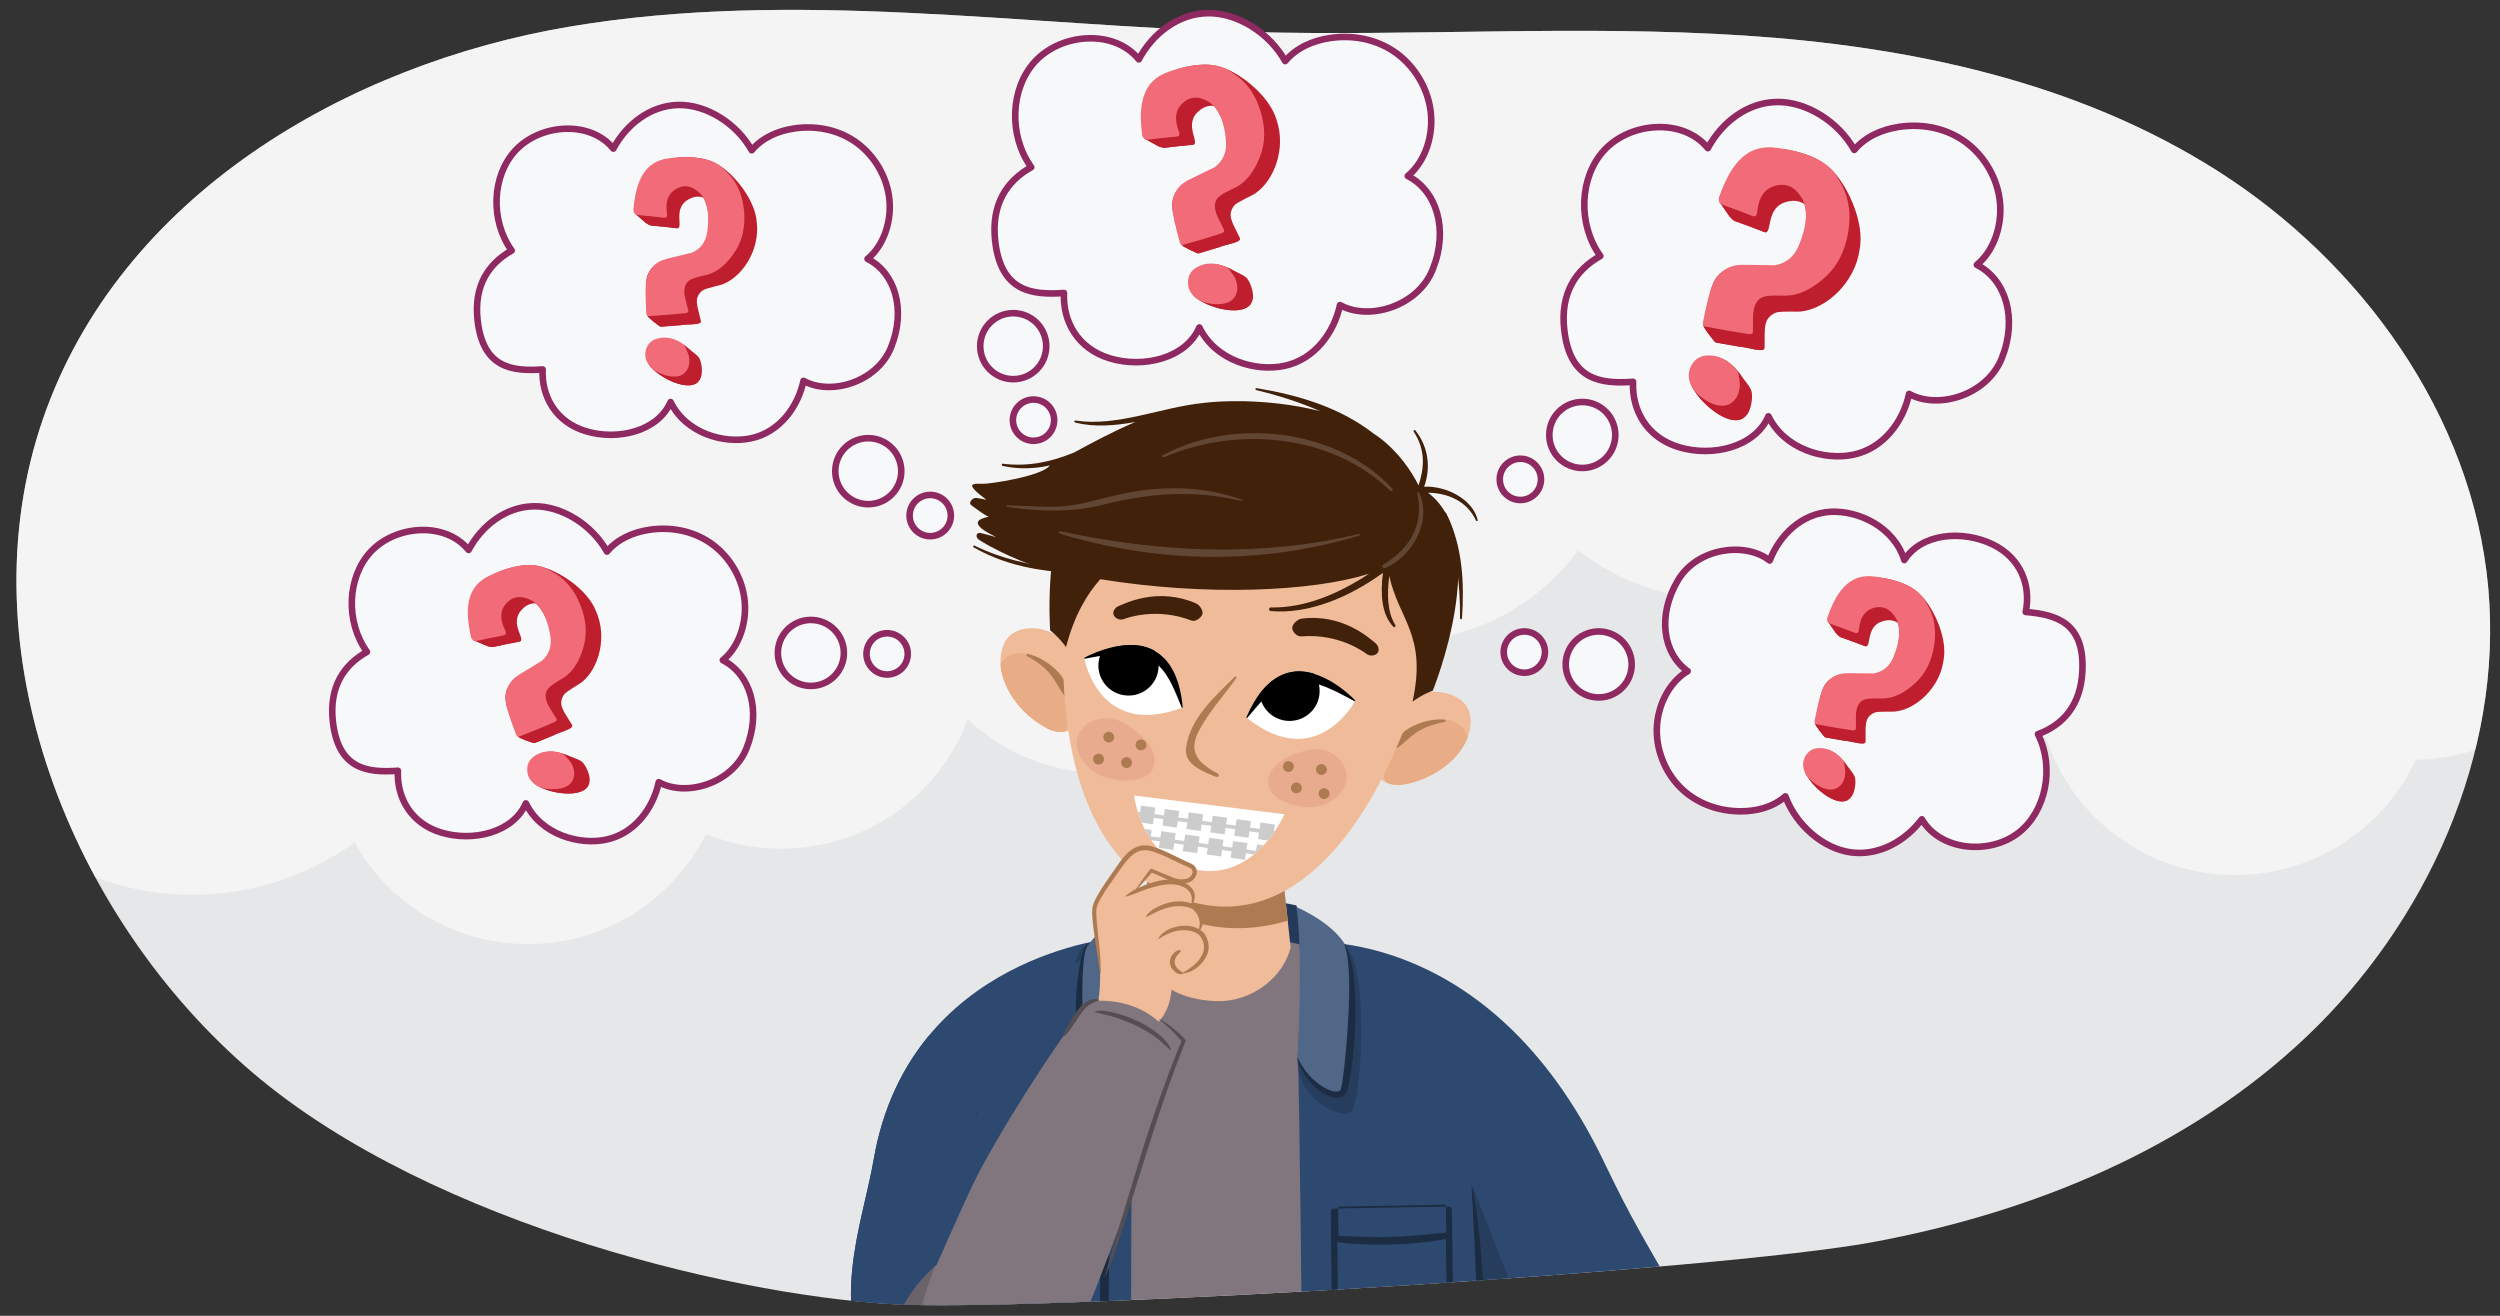 <?xml version="1.0" encoding="utf-8"?>
<!-- Generator: Adobe Illustrator 26.0.3, SVG Export Plug-In . SVG Version: 6.00 Build 0)  -->
<svg version="1.1" id="froc7" xmlns="http://www.w3.org/2000/svg" xmlns:xlink="http://www.w3.org/1999/xlink" x="0px" y="0px"
	 viewBox="0 0 760 400" style="enable-background:new 0 0 760 400;" xml:space="preserve">
<rect x="0" y="0" width="760" height="400" fill="#333333" stroke="none"/>
<style type="text/css">
	.st0{fill:#E6E7E8;}
	.st1{clip-path:url(#SVGID_00000084504409100593549840000017181233917844688057_);}
	.st2{opacity:0.56;fill:#FFFFFF;}
	.st3{fill:#2E4970;}
	.st4{opacity:0.4;fill:#1C2C43;}
	.st5{fill:#81767E;}
	.st6{opacity:0.4;clip-path:url(#SVGID_00000041266151448039853640000015496743331054153870_);fill:#4D474C;}
	.st7{fill:#253A5A;}
	.st8{fill:#1C2C43;}
	.st9{clip-path:url(#SVGID_00000056400476245781118480000009379791609715667645_);fill:#AE7A51;}
	.st10{fill:#516788;}
	.st11{fill:none;}
	.st12{clip-path:url(#SVGID_00000103254036591142807500000008310366718664517271_);fill:#E8AC86;}
	.st13{clip-path:url(#SVGID_00000103254036591142807500000008310366718664517271_);fill:#AE7A51;}
	.st14{clip-path:url(#SVGID_00000023965531494663078230000015614490059778973101_);fill:#E8AC86;}
	.st15{clip-path:url(#SVGID_00000023965531494663078230000015614490059778973101_);fill:#AE7A51;}
	.st16{fill:#F0BB98;}
	.st17{fill:#AE7A51;}
	.st18{fill:#E9AB8E;}
	.st19{fill:#42210B;}
	.st20{clip-path:url(#SVGID_00000158021319519644074230000012130801703450783885_);}
	.st21{clip-path:url(#SVGID_00000127026104984762376110000001308345330486377629_);}
	.st22{fill:#624634;}
	.st23{clip-path:url(#SVGID_00000115497671181097035920000002555461831441888444_);}
	.st24{fill:none;stroke:#CCCCCC;stroke-width:1.144;stroke-miterlimit:10;}
	.st25{fill:#CCCCCC;}
	.st26{opacity:0.4;fill:#4D474C;}
	.st27{fill:#544E53;}
	.st28{display:none;}
	.st29{display:inline;}
	.st30{fill:#FFC859;}
	.st31{fill:#059DCE;}
	.st32{fill:#04748E;}
	.st33{fill:none;stroke:#93E5F9;stroke-width:0.934;stroke-miterlimit:10;}
	.st34{fill:#FFC32C;}
	.st35{opacity:0.35;fill:#FFF9ED;}
	.st36{fill:#FFFFFF;}
	.st37{fill:none;stroke:#FFF9ED;stroke-width:2.359;stroke-linecap:round;stroke-miterlimit:10;}
	.st38{fill:#F7F8F9;stroke:#8F2961;stroke-width:2;stroke-linecap:round;stroke-linejoin:round;stroke-miterlimit:10;}
	.st39{fill:#BE1E2D;}
	.st40{fill:#F26B78;}
</style>
<path class="st0" d="M275.33,396.632C228,395,131.962,373.061,76.841,326.121S-11.095,197.579,13.035,127.44
	C36.427,59.447,105.566,19.411,173.469,8.043s137.13-0.23,205.863,1.668c50.298,1.39,100.695-2.188,150.913,1.094
	s101.176,13.909,144.198,41.346s77.187,73.794,81.977,126.466c4.636,50.986-18.945,102.011-55.067,136.368
	s-83.443,53.5-131.389,62.507C522.019,386.498,322.66,398.264,275.33,396.632z"/>
<g>
	<defs>
		<path id="SVGID_1_" d="M275.33,396.632C228,395,131.962,373.061,76.841,326.121S-11.095,197.579,13.035,127.44
			C36.427,59.447,105.566,19.411,173.469,8.043s137.13-0.23,205.863,1.668c50.298,1.39,100.695-2.188,150.913,1.094
			s101.176,13.909,144.198,41.346s77.187,73.794,81.977,126.466c4.636,50.986-18.945,102.011-55.067,136.368
			s-83.443,53.5-131.389,62.507C522.019,386.498,322.66,398.264,275.33,396.632z"/>
	</defs>
	<clipPath id="SVGID_00000050625728736203357320000013608124914574073013_">
		<use xlink:href="#SVGID_1_"  style="overflow:visible;"/>
	</clipPath>
	<g style="clip-path:url(#SVGID_00000050625728736203357320000013608124914574073013_);">
		<g>
			<path class="st2" d="M740-65c0,0-354-29-361-31S17-34-1-24c-13.509,7.505-14.627,116.965-15.611,172.804
				C-22.598,160.401-26,173.549-26,187.5c0,46.668,37.832,84.5,84.5,84.5c18.388,0,35.39-5.892,49.26-15.865
				C118.132,274.553,137.857,287,160.5,287c23.702,0,44.207-13.637,54.132-33.486c7.057,2.884,14.774,4.486,22.868,4.486
				c25.963,0,48.098-16.358,56.682-39.326C304.997,228.794,319.52,235,335.5,235c28.848,0,52.964-20.197,59.019-47.218
				C403.69,192.39,414.037,195,425,195c22.476,0,42.397-10.91,54.777-27.717C491.378,176.488,506.041,182,522,182
				c4.808,0,9.498-0.506,14.024-1.455C541.217,208.681,565.861,230,595.5,230c9.457,0,18.405-2.173,26.378-6.042
				C629.683,248.342,652.525,266,679.5,266c24.308,0,45.256-14.343,54.874-35.022C767.382,230.509,794,203.62,794,170.5
				c0-1.523-0.075-3.027-0.186-4.522c4.458-6.236,9.72-14.706,14.186-24.978C818,118,740-65,740-65z"/>
		</g>
		<g id="gega8_x5F_08.201_1_">
			<g>
				<g>
					<path class="st3" d="M266.373,422.753c1.5,2.643,5.265,3.251,8.073,2.09s4.846-3.621,6.647-6.07
						c5.675-7.72,10.191-16.266,13.648-25.202c1.282-3.314,2.436-6.787,2.252-10.335c-0.057-1.095-0.255-2.217-0.851-3.137
						c-1.18-1.819-3.616-2.392-5.778-2.229c-4.764,0.36-8.962,3.514-11.734,7.407c-2.771,3.892-4.34,8.49-5.872,13.016
						c-1.608,4.749-3.098,9.559-4.829,14.265C266.567,416.256,265.034,418.736,266.373,422.753z"/>
					<path class="st4" d="M266.373,422.753c1.5,2.643,5.265,3.251,8.073,2.09s4.846-3.621,6.647-6.07
						c5.675-7.72,10.191-16.266,13.648-25.202c1.282-3.314,2.436-6.787,2.252-10.335c-0.057-1.095-0.255-2.217-0.851-3.137
						c-1.18-1.819-3.616-2.392-5.778-2.229c-4.764,0.36-8.962,3.514-11.734,7.407c-2.771,3.892-4.34,8.49-5.872,13.016
						c-1.608,4.749-3.098,9.559-4.829,14.265C266.567,416.256,265.034,418.736,266.373,422.753z"/>
				</g>
				<path class="st5" d="M514.179,462.985l-52.521-4.861c-0.05-1.419,0.133-2.758,0.372-3.877c0,0,11.941-17.535,2.849-42.076
					c9.662,0.803,17.846-3.346,25.147-8.755c4.29-3.178,9.864-4.977,13.397-8.82c0.977-1.063,1.828-2.204,2.578-3.397
					C528.036,435.6,526.714,454.489,514.179,462.985z"/>
				<g>
					<defs>
						<path id="SVGID_00000159443793120560602270000013988550663576238015_" d="M502.438,383.83
							c32.53,64.617,23.186,81.193-5.262,84.676c-32.26,3.95-37.773-13.837-36.451-20.002c0,0,14.535-13.537,2.257-41.851
							C450.076,376.893,499.535,378.064,502.438,383.83z"/>
					</defs>
					<clipPath id="SVGID_00000151535642980733156230000014868956771783062402_">
						<use xlink:href="#SVGID_00000159443793120560602270000013988550663576238015_"  style="overflow:visible;"/>
					</clipPath>
					<path style="opacity:0.4;clip-path:url(#SVGID_00000151535642980733156230000014868956771783062402_);fill:#4D474C;" d="
						M504.539,388.454l0.409-0.145l4.425,9.223c0,0-22.531,20.371-48.49,25.179c-1.313-2.841,0.696-9.192-0.335-11.129
						C471.157,413.229,503.514,392.117,504.539,388.454z"/>
					<path style="opacity:0.4;clip-path:url(#SVGID_00000151535642980733156230000014868956771783062402_);fill:#4D474C;" d="
						M486.192,460.395c-0.099-0.109-0.149-0.157-0.149-0.157s32.937,3.494,37.006-31.938c4.069-35.432,1.722,24.694,1.722,24.694
						s-1.073,4.997-5.879,10.428L486.192,460.395z"/>
				</g>
				<path class="st3" d="M508.782,392.09c-15.356-25.459-18.757-34.318-23.245-43.073c-35.457-69.168-90.427-62.557-90.427-62.557
					c-27.379,37.129,36.768,79.692,31.328,77.019c0,0,18.226,14.42,36.762,49.797C464.359,415.487,494.431,412.199,508.782,392.09z"
					/>
				<path class="st7" d="M394.077,275.243c0,0-25.251-6.026-49.164,0.832l-4.805,13.763l59.985-0.257L394.077,275.243z"/>
				<path class="st5" d="M300.215,457.769c0.895-42.012,2.486-90.246,5.239-110.462c7.113-52.22,39.645-61.011,39.645-61.011
					s21.506-3.386,46.363,0.047c32.82,4.532,50.091,73.668,50.091,73.668c1.619,31.151,2.804,66.88,3.634,97.758H300.215z"/>
				<path class="st3" d="M302.018,375.827c0.846-31.385,10.817-23.474,10.817-23.474s33.812-22.377,26.68-67.29
					c0,0-63.122,5.098-73.919,67.442c-3.514,20.305-14.458,45.936,1.609,70.334C267.205,422.839,270.941,386.92,302.018,375.827z"/>
				<path class="st8" d="M448.597,392.229c0,0-0.301-3.946-1.235-32.102c2.865,12.07,3.552,32.026,3.552,32.026L448.597,392.229z"/>
				<g>
					<defs>
						<path id="SVGID_00000010294865037429859740000002660200705867358861_" d="M349.185,263.785l-2.146,23.651
							c0,0,1.017,16.071,22.592,16.899c11.262,0.432,20.661-7.659,22.718-16.305l-2.576-23.847L349.185,263.785z"/>
					</defs>
					<use xlink:href="#SVGID_00000010294865037429859740000002660200705867358861_"  style="overflow:visible;fill:#F0BB98;"/>
					<clipPath id="SVGID_00000163788907048897036740000007325557251761232318_">
						<use xlink:href="#SVGID_00000010294865037429859740000002660200705867358861_"  style="overflow:visible;"/>
					</clipPath>
					<path style="clip-path:url(#SVGID_00000163788907048897036740000007325557251761232318_);fill:#AE7A51;" d="M347.813,261.623
						l-1.288,9.659c0,0,17.721,17.735,47.092,7.948l-1.78-15.766L347.813,261.623z"/>
				</g>
				<path class="st3" d="M396.315,457.769c-0.562-56.596-1.221-116.283-1.655-134.35c-0.019-0.735,5.632-13.807,5.452-19.282
					c-0.364-11.039-3.787-18.248-3.789-18.248c47.701,7.566,51.37,81.258,51.37,81.258s2.386,46.246,3.902,90.621H396.315z"/>
				<path class="st4" d="M343.37,279.957c0,0-9.203,4.547-13.892,7.894c-7.117,5.081-5.159,46.534-1.675,50.265
					c1.834,1.966,15.245-2.187,16.319-15.089C342.096,286.855,343.37,279.957,343.37,279.957z"/>
				<g>
					<path class="st3" d="M341.059,286.893c0.026-0.008,0.041-0.009,0.041-0.009C341.086,286.887,341.072,286.89,341.059,286.893z"
						/>
					<path class="st3" d="M344.346,324.228c-0.423,17.98-0.556,77.186-0.579,133.541h-54.861
						c2.262-44.127,5.473-89.814,5.473-89.814s3.74-72.296,46.68-80.957c-0.359,0.115-3.016,1.776-2.892,25.857
						C338.185,316.197,344.447,319.968,344.346,324.228z"/>
				</g>
				<path class="st4" d="M395.135,279.957c0,0,9.205,4.547,13.892,7.894c7.117,5.081,5.16,46.534,1.677,50.265
					c-1.838,1.966-15.246-2.187-16.321-15.089C396.411,286.855,395.135,279.957,395.135,279.957z"/>
				<path class="st10" d="M345.19,276.558c0,0-11.801,4.791-15.277,12.514c-3.475,7.723,0.216,40.548,1.374,42.865
					c1.159,2.317,9.688-1.545,13.207-9.654C342.777,286.111,345.19,276.558,345.19,276.558z"/>
				<g>
					<path class="st11" d="M438.402,377.17c-0.907,0.138-2.204,0.411-3.761,0.602c-1.559,0.213-3.378,0.406-5.329,0.554
						c-0.977,0.063-1.983,0.169-3.01,0.201c-1.025,0.045-2.065,0.091-3.109,0.138c-2.084,0.036-4.17,0.079-6.126,0.03
						c-1.956-0.023-3.787-0.181-5.353-0.247c-1.568-0.07-2.877-0.282-3.794-0.357c-0.445-0.053-0.792-0.103-1.037-0.14l0.308,28.721
						l16.111,6.839l16.235-9.726l-0.349-26.768C438.972,377.062,438.721,377.113,438.402,377.17z"/>
					<path class="st11" d="M423.377,376.287c7.044-0.183,14.067-0.366,16.16-0.421l-0.116-9.059l-32.537,0.575l0.102,9.483
						C408.75,376.802,416.061,376.544,423.377,376.287z"/>
					<path class="st8" d="M441.367,367.569c-0.003-0.206-0.089-0.401-0.24-0.544c-0.151-0.143-0.333-0.197-0.563-0.219
						l-35.252,0.602c-0.425,0.007-0.765,0.357-0.76,0.782l0.443,40.31c0.003,0.309,0.19,0.586,0.476,0.704l17.643,7.336
						c0.098,0.041,0.203,0.061,0.307,0.061c0.14,0,0.283-0.037,0.406-0.11l17.662-10.362c0.239-0.14,0.384-0.398,0.381-0.675
						L441.367,367.569z M439.537,366.232l0.117,8.503c-2.107,0.054-9.177,1.072-16.268,1.256
						c-7.365,0.257-14.725-0.319-16.502-0.257l-0.102-8.926L439.537,366.232z M423.325,414.443l-16.441-7.536l-0.314-29.311
						c0.249,0.038,0.604,0.088,1.058,0.143c0.935,0.077,2.271,0.294,3.872,0.365c1.597,0.067,3.467,0.229,5.463,0.252
						c1.996,0.05,4.125,0.006,6.251-0.03c1.065-0.048,2.126-0.094,3.172-0.14c1.049-0.032,2.075-0.141,3.072-0.205
						c1.992-0.151,3.848-0.348,5.439-0.566c1.59-0.195,2.913-0.474,3.839-0.615c0.326-0.059,0.582-0.11,0.802-0.156l0.356,27.317
						L423.325,414.443z"/>
				</g>
				<path class="st10" d="M394.077,275.726c0,0,12.078,5.066,15.554,12.789c3.476,7.723-0.772,40.549-1.931,42.865
					c-1.159,2.317-9.686-1.545-13.206-9.654C396.211,285.555,394.077,275.726,394.077,275.726z"/>
				<g>
					<path class="st11" d="M303.062,377.17c0.907,0.138,2.205,0.411,3.763,0.602c1.559,0.213,3.377,0.406,5.329,0.554
						c0.976,0.063,1.983,0.169,3.009,0.201c1.025,0.045,2.065,0.091,3.109,0.138c2.084,0.036,4.17,0.079,6.126,0.03
						c1.957-0.023,3.787-0.181,5.354-0.247c1.568-0.07,2.876-0.282,3.792-0.357c0.445-0.053,0.794-0.103,1.037-0.14l-0.306,28.721
						l-16.111,6.839l-16.236-9.726l0.349-26.768C302.492,377.062,302.743,377.113,303.062,377.17z"/>
					<path class="st11" d="M318.086,376.287c-7.044-0.183-14.066-0.366-16.159-0.421l0.116-9.059l32.537,0.575l-0.1,9.483
						C332.714,376.802,325.404,376.544,318.086,376.287z"/>
					<path class="st8" d="M301.443,404.86c-0.004,0.273,0.137,0.528,0.371,0.671l16.984,10.359c0.119,0.073,0.255,0.11,0.39,0.11
						c0.101,0,0.201-0.021,0.297-0.061l16.962-7.332c0.28-0.121,0.462-0.396,0.466-0.701l0.426-40.319
						c0.003-0.424-0.329-0.773-0.747-0.781l-33.892-0.602c-0.223,0.021-0.398,0.076-0.543,0.219
						c-0.145,0.143-0.228,0.339-0.231,0.544L301.443,404.86z M334.58,367.381l-0.1,8.926c-1.766-0.062-9.076,0.515-16.394,0.257
						c-7.044-0.183-14.066-1.202-16.159-1.256l0.116-8.503L334.58,367.381z M301.927,403.791l0.349-26.768
						c0.216,0.045,0.467,0.095,0.786,0.152c0.907,0.138,2.205,0.411,3.763,0.602c1.559,0.213,3.377,0.406,5.329,0.554
						c0.976,0.063,1.983,0.169,3.009,0.201c1.025,0.045,2.065,0.091,3.109,0.138c2.084,0.036,4.17,0.079,6.126,0.03
						c1.957-0.023,3.787-0.181,5.354-0.247c1.568-0.07,2.876-0.282,3.792-0.357c0.445-0.053,0.794-0.103,1.037-0.14l-0.306,28.721
						l-16.111,7.385L301.927,403.791z"/>
				</g>
				<path class="st8" d="M294.358,402.125c0,0,1.543-36.306,2.477-64.463c-2.866,12.07-4.793,64.387-4.793,64.387L294.358,402.125z"
					/>
				<path class="st8" d="M330.362,286.804c0,0-0.123,0.217-0.352,0.626c-0.203,0.421-0.527,1.085-0.776,1.931
					c-0.513,1.7-1.116,4.172-1.491,7.167c-0.184,1.495-0.374,3.119-0.47,4.836c-0.106,1.717-0.23,3.529-0.236,5.402
					c-0.014,1.871-0.063,3.807,0.009,5.77c0.063,1.964,0.145,3.956,0.253,5.95c0.319,3.991,0.636,7.937,1.391,11.738
					c0.096,0.483,0.197,0.954,0.344,1.493l0.12,0.411c0.07,0.195,0.148,0.389,0.232,0.577c0.336,0.554,0.058,0.146,0.433,0.622
					c0.132,0.146,0.29,0.296,0.43,0.4c0.115,0.076,0.234,0.146,0.355,0.212c0.979,0.48,1.687,0.381,2.298,0.329
					c0.612-0.079,1.113-0.243,1.596-0.417c1.89-0.719,3.281-1.774,4.464-2.843c2.383-2.121,3.645-4.462,4.424-6.048
					c0.396-0.802,0.591-1.482,0.736-1.931c0.131-0.455,0.201-0.698,0.201-0.698l-0.212-0.092c0,0-0.103,0.222-0.3,0.641
					c-0.202,0.413-0.509,1.016-0.965,1.747c-0.903,1.454-2.412,3.454-4.754,5.256c-1.168,0.887-2.539,1.756-4.132,2.269
					c-0.772,0.232-1.698,0.438-2.412,0.084c-0.329-0.15-0.487-0.572-0.57-1.011c-0.106-0.431-0.185-0.884-0.257-1.338
					c-0.558-3.655-0.849-7.609-1.114-11.553c-0.546-7.892-0.739-15.812-0.479-21.738c0.139-2.96,0.38-5.423,0.715-7.114
					c0.164-0.849,0.341-1.491,0.483-1.927c0.165-0.435,0.252-0.666,0.252-0.666L330.362,286.804z"/>
				<path class="st8" d="M408.69,287.166c0,0,0.084,0.228,0.247,0.657c0.145,0.432,0.326,1.062,0.487,1.9
					c0.341,1.667,0.565,4.101,0.669,7.024c0.197,5.851-0.141,13.668-0.834,21.446c-0.337,3.887-0.705,7.784-1.308,11.383
					c-0.079,0.448-0.165,0.894-0.28,1.314c-0.071,0.232-0.094,0.368-0.236,0.564c-0.115,0.125-0.253,0.243-0.449,0.302
					c-0.762,0.25-1.646,0.027-2.412-0.219c-1.563-0.539-2.905-1.408-4.055-2.288c-2.298-1.797-3.785-3.77-4.672-5.209
					c-0.449-0.723-0.752-1.318-0.953-1.727c-0.191-0.412-0.294-0.633-0.294-0.633l-0.212,0.092c0,0,0.069,0.24,0.198,0.688
					c0.145,0.445,0.336,1.116,0.724,1.908c0.763,1.57,2.006,3.877,4.338,5.991c1.164,1.056,2.526,2.114,4.356,2.853
					c0.458,0.187,0.959,0.343,1.528,0.452c0.574,0.091,1.222,0.185,2.118-0.092c0.218-0.065,0.454-0.176,0.693-0.329
					c0.195-0.088,0.631-0.541,0.742-0.712l0.096-0.137l0.013-0.018l0.114-0.198l0.034-0.073l0.063-0.148
					c0.086-0.204,0.161-0.417,0.186-0.523c0.17-0.559,0.271-1.012,0.375-1.491c0.392-1.885,0.727-3.76,0.953-5.7
					c0.24-1.932,0.462-3.891,0.645-5.855c0.147-1.966,0.267-3.932,0.366-5.869c0.112-1.937,0.096-3.849,0.112-5.7
					c0.022-1.85-0.063-3.642-0.152-5.34c-0.069-1.699-0.235-3.307-0.406-4.786c-0.339-2.965-0.93-5.414-1.45-7.093
					c-0.247-0.835-0.574-1.494-0.78-1.902c-0.227-0.403-0.35-0.618-0.35-0.618L408.69,287.166z"/>
				<path class="st4" d="M447.639,360.472l1.739,31.991h1.339l5.244,8.257l7.253,13.055c1.825,0.428,3.567,0.434,5.244,0.112
					L447.639,360.472z"/>
			</g>
			<path class="st5" d="M264.679,390.104c0.449-3.676,1.28-7.386,3.205-10.55c1.925-3.164,5.089-5.734,8.76-6.221
				c2.514-0.333,5.068,0.315,7.398,1.317c3.424,1.472,6.489,3.702,9.161,6.3c8.32,8.089,12.646,19.574,13.387,31.016
				c0.585,9.04-0.146,26.858-10.381,31.267c-10.21,4.398-20.172-10.041-24.329-17.408
				C265.813,415.074,263.182,402.374,264.679,390.104z"/>
			<g>
				<defs>
					<path id="SVGID_00000089551147072001981110000001962206053056763270_" d="M446.884,217.193
						c-1.025-5.288-8.344-8.128-14.73-6.369c-1.848,0.51-6.683,2.777-7.452,4.928c-2.175,1.095-3.956,2.896-4.881,4.456
						c-1.628,2.753-2.338,5.666-3.267,8.583c-0.524,1.64-0.068,3.337,1.261,4.59c0.012,0.399,0.017,0.804,0.187,1.184
						c1.191,2.689,4.545,4.595,8.476,3.954C438.766,236.516,448.683,226.46,446.884,217.193z"/>
				</defs>
				<use xlink:href="#SVGID_00000089551147072001981110000001962206053056763270_"  style="overflow:visible;fill:#F0BB98;"/>
				<clipPath id="SVGID_00000160174829579828010830000001260265558411851176_">
					<use xlink:href="#SVGID_00000089551147072001981110000001962206053056763270_"  style="overflow:visible;"/>
				</clipPath>
				<path style="clip-path:url(#SVGID_00000160174829579828010830000001260265558411851176_);fill:#E8AC86;" d="M446.324,224.882
					c-0.597-4.018-4.426-6.331-8.647-6.286c-7.528,0.084-14.02,6.267-16.356,12.251c-1.222,3.125-1.024,6.939,1.709,9.467
					c1.776,1.643,4.749,2.013,6.826,0.937c3.845,0.171,7.433-1.832,10.282-4.004C444.207,234.148,447.075,229.943,446.324,224.882z"
					/>
				<path style="clip-path:url(#SVGID_00000160174829579828010830000001260265558411851176_);fill:#AE7A51;" d="M439.196,218.762
					c-5.393-0.42-12.953,2.161-15.41,7.389c-0.366,0.774,0.58,1.488,1.257,1.02c1.988-1.372,3.568-3.211,5.616-4.552
					c2.51-1.641,5.594-2.622,8.523-3.171C439.547,219.38,439.612,218.795,439.196,218.762z"/>
			</g>
			<g>
				<defs>
					<path id="SVGID_00000107547464504202242940000014766115857307209653_" d="M305.625,194.935
						c2.603-4.716,10.441-5.168,15.976-1.53c1.603,1.053,5.507,4.698,5.576,6.981c1.733,1.711,2.876,3.972,3.273,5.741
						c0.704,3.121,0.485,6.111,0.472,9.172c-0.005,1.722-0.962,3.196-2.611,3.98c-0.134,0.376-0.264,0.76-0.543,1.069
						c-1.961,2.193-5.739,2.974-9.283,1.156C307.41,215.818,301.066,203.2,305.625,194.935z"/>
				</defs>
				<use xlink:href="#SVGID_00000107547464504202242940000014766115857307209653_"  style="overflow:visible;fill:#F0BB98;"/>
				<clipPath id="SVGID_00000152237479719928658320000008377061900950496421_">
					<use xlink:href="#SVGID_00000107547464504202242940000014766115857307209653_"  style="overflow:visible;"/>
				</clipPath>
				<path style="clip-path:url(#SVGID_00000152237479719928658320000008377061900950496421_);fill:#E8AC86;" d="M303.795,202.423
					c1.805-3.64,6.16-4.662,10.161-3.322c7.137,2.395,11.412,10.274,11.798,16.687c0.2,3.349-1.161,6.918-4.538,8.483
					c-2.196,1.017-5.139,0.455-6.786-1.208c-3.708-1.019-6.509-4.029-8.551-6.971C302.96,211.891,301.524,207.009,303.795,202.423z"
					/>
				<path style="clip-path:url(#SVGID_00000152237479719928658320000008377061900950496421_);fill:#AE7A51;" d="M312.458,198.792
					c5.263,1.259,11.663,6.04,12.393,11.77c0.111,0.849-1.01,1.238-1.511,0.584c-1.469-1.917-2.408-4.152-3.944-6.058
					c-1.883-2.333-4.515-4.215-7.134-5.638C311.937,199.273,312.055,198.695,312.458,198.792z"/>
			</g>
			<path class="st16" d="M431.781,207.666c-13.64,43.615-37.03,72.203-65.36,67.435c-31.724-5.339-45.019-39.023-43.046-84.123
				c1.907-43.7,35.39-65.729,66.073-60.895C420.129,134.918,444.9,165.733,431.781,207.666z"/>
			<path class="st17" d="M375.344,205.76c0.294-0.288,0.748,0.049,0.507,0.383c-3.664,5.095-7.909,9.815-11.001,15.299
				c-3.842,6.821-1.073,10.236,5.128,13.605c1.044,0.568,0.526,1.468-0.622,0.989c-3.78-1.579-9.422-3.609-8.795-8.64
				C361.662,218.547,369.185,211.809,375.344,205.76z"/>
			<path class="st18" d="M409.443,236.245c-0.095,4.823-5.478,9.235-11.506,9.108c-6.03-0.129-12.494-2.884-12.399-7.708
				c0.095-4.825,5.791-8.389,12.742-9.765C404.198,226.707,409.539,231.418,409.443,236.245z"/>
			<path class="st18" d="M327.61,223.992c-1.394,4.618,2.567,10.53,8.558,12.327c5.997,1.798,13.229,1.235,14.624-3.384
				c1.395-4.62-3.134-9.825-9.576-13.348C335.731,216.589,329.002,219.37,327.61,223.992z"/>
			<path class="st17" d="M390.186,232.304c-0.404,0.819-0.064,1.807,0.757,2.209c0.826,0.403,1.816,0.067,2.22-0.751
				c0.402-0.816,0.067-1.806-0.759-2.21C391.582,231.152,390.586,231.489,390.186,232.304z"/>
			<path class="st17" d="M392.623,238.789c-0.402,0.816-0.063,1.808,0.758,2.209c0.824,0.403,1.818,0.064,2.22-0.751
				c0.404-0.819,0.064-1.806-0.759-2.209C394.02,237.637,393.027,237.971,392.623,238.789z"/>
			<path class="st17" d="M401.022,240.527c-0.404,0.819-0.062,1.807,0.76,2.208c0.822,0.404,1.814,0.069,2.22-0.75
				c0.401-0.815,0.064-1.805-0.761-2.208C402.421,239.374,401.425,239.711,401.022,240.527z"/>
			<path class="st17" d="M400.228,233.205c-0.403,0.817-0.063,1.807,0.758,2.208c0.824,0.403,1.817,0.066,2.22-0.751
				c0.404-0.819,0.064-1.805-0.758-2.208C401.627,232.052,400.632,232.386,400.228,233.205z"/>
			<path class="st17" d="M348.508,226.246c0.121,0.903-0.52,1.732-1.428,1.849c-0.907,0.118-1.739-0.52-1.859-1.422
				c-0.12-0.903,0.517-1.731,1.427-1.849C347.555,224.706,348.387,225.342,348.508,226.246z"/>
			<path class="st17" d="M344.12,231.605c0.121,0.903-0.52,1.732-1.427,1.85c-0.911,0.117-1.742-0.52-1.862-1.424
				c-0.118-0.904,0.518-1.73,1.428-1.848C343.166,230.065,344,230.7,344.12,231.605z"/>
			<path class="st17" d="M335.606,230.561c0.118,0.904-0.521,1.731-1.428,1.848c-0.908,0.119-1.739-0.519-1.86-1.422
				c-0.12-0.903,0.517-1.731,1.428-1.849C334.652,229.02,335.485,229.657,335.606,230.561z"/>
			<path class="st17" d="M338.707,223.878c0.119,0.904-0.52,1.732-1.428,1.85c-0.909,0.117-1.739-0.52-1.861-1.424
				c-0.12-0.903,0.52-1.73,1.427-1.847C337.753,222.338,338.587,222.974,338.707,223.878z"/>
			<g>
				<path class="st19" d="M416.883,199.285c-0.545-0.018-1.098-0.204-1.544-0.562l0,0c-0.079-0.061-8.011-6.257-19.765-5.259
					c-1.271,0.105-2.552-1.262-2.729-2.385c-0.182-1.125,1.512-2.831,2.776-2.999c12.583-1.657,20.844,6.083,22.508,7.427
					c0.967,0.782,1.348,2.329,0.498,3.147C418.172,199.095,417.531,199.305,416.883,199.285z"/>
			</g>
			<g>
				<path class="st19" d="M340.156,188.264c0.529,0.136,1.111,0.112,1.636-0.108l0,0c0.093-0.036,9.4-3.765,20.427,0.494
					c1.191,0.456,2.776-0.743,3.25-1.773c0.48-1.03-0.664-2.9-1.834-3.416c-11.642-5.125-21.687-0.002-23.651,0.822
					c-1.143,0.48-1.928,1.86-1.334,2.885C338.971,187.719,339.528,188.102,340.156,188.264z"/>
			</g>
			<g>
				<defs>
					<path id="SVGID_00000058586752505263396140000004261846801932209328_" d="M378.985,218.218c0,0,9.587-28.106,32.948-5.113
						C411.932,213.105,400.327,235.175,378.985,218.218z"/>
				</defs>
				<use xlink:href="#SVGID_00000058586752505263396140000004261846801932209328_"  style="overflow:visible;fill:#FFFFFF;"/>
				<clipPath id="SVGID_00000089540547069698248680000015712093235421780371_">
					<use xlink:href="#SVGID_00000058586752505263396140000004261846801932209328_"  style="overflow:visible;"/>
				</clipPath>
				<path style="clip-path:url(#SVGID_00000089540547069698248680000015712093235421780371_);" d="M401.057,211.483
					c-0.783,4.968-5.466,8.357-10.462,7.57c-4.995-0.787-8.407-5.452-7.625-10.42c0.783-4.969,5.464-8.359,10.459-7.571
					C398.426,201.849,401.84,206.514,401.057,211.483z"/>
			</g>
			<path d="M411.822,213.205c0,0.001-0.596-0.332-1.623-0.886c-1.018-0.56-2.475-1.318-4.181-2.16
				c-0.86-0.409-1.795-0.82-2.765-1.233c-0.972-0.418-2.022-0.733-3.063-1.087c-1.051-0.341-2.154-0.488-3.224-0.691
				c-1.076-0.127-2.152-0.16-3.193-0.026c-1.029,0.122-2.067,0.29-3.018,0.723c-0.49,0.161-0.943,0.442-1.428,0.637
				c-0.467,0.236-0.906,0.538-1.363,0.797c-0.426,0.32-0.832,0.65-1.272,0.939c-0.408,0.345-0.81,0.681-1.198,1.009
				c-0.718,0.738-1.486,1.39-2.099,2.106c-0.64,0.688-1.232,1.343-1.732,1.953c-0.513,0.6-0.984,1.124-1.333,1.585
				c-0.737,0.896-1.209,1.407-1.209,1.407l-0.271-0.117c0,0,0.273-0.596,0.754-1.639c0.226-0.529,0.538-1.152,0.933-1.85
				c0.369-0.713,0.817-1.498,1.37-2.317c0.505-0.85,1.187-1.684,1.885-2.577c0.383-0.42,0.778-0.851,1.18-1.292
				c0.445-0.401,0.897-0.811,1.36-1.229c0.992-0.752,2.062-1.494,3.281-2.008c1.188-0.58,2.519-0.867,3.842-1.059
				c1.341-0.134,2.686-0.04,3.985,0.162c1.292,0.25,2.538,0.607,3.693,1.067c2.315,0.927,4.311,2.136,5.918,3.287
				c3.224,2.314,4.99,4.299,4.99,4.3L411.822,213.205z"/>
			<g>
				<defs>
					<path id="SVGID_00000038403096678275624060000000537831921575600563_" d="M359.42,215.135c0,0-0.48-29.692-29.779-14.997
						C329.641,200.139,333.898,224.707,359.42,215.135z"/>
				</defs>
				<use xlink:href="#SVGID_00000038403096678275624060000000537831921575600563_"  style="overflow:visible;fill:#FFFFFF;"/>
				<clipPath id="SVGID_00000047769977513881754430000014397479078866006147_">
					<use xlink:href="#SVGID_00000038403096678275624060000000537831921575600563_"  style="overflow:visible;"/>
				</clipPath>
				<path style="clip-path:url(#SVGID_00000047769977513881754430000014397479078866006147_);" d="M334.022,200.92
					c-0.783,4.968,2.63,9.633,7.626,10.42c4.995,0.787,9.68-2.601,10.463-7.57c0.783-4.969-2.633-9.634-7.628-10.422
					C339.487,192.562,334.805,195.952,334.022,200.92z"/>
			</g>
			<path d="M329.715,200.267c0,0.001,0.669-0.132,1.816-0.344c1.139-0.22,2.762-0.493,4.642-0.77
				c0.945-0.124,1.961-0.228,3.009-0.323c1.055-0.098,2.152-0.076,3.252-0.092c1.105-0.002,2.2,0.198,3.281,0.334
				c1.064,0.21,2.097,0.51,3.044,0.956c0.946,0.434,1.879,0.912,2.65,1.617c0.42,0.305,0.762,0.71,1.165,1.045
				c0.372,0.368,0.7,0.791,1.054,1.177c0.304,0.435,0.59,0.874,0.921,1.285c0.284,0.454,0.559,0.897,0.827,1.328
				c0.456,0.923,0.986,1.779,1.35,2.65c0.397,0.851,0.758,1.656,1.046,2.39c0.305,0.729,0.593,1.373,0.783,1.919
				c0.426,1.079,0.719,1.71,0.719,1.71l0.294-0.028c0,0-0.076-0.651-0.215-1.791c-0.053-0.573-0.158-1.261-0.319-2.047
				c-0.13-0.791-0.316-1.676-0.59-2.626c-0.219-0.964-0.614-1.968-1.002-3.032c-0.235-0.517-0.476-1.048-0.724-1.592
				c-0.299-0.518-0.606-1.047-0.917-1.587c-0.713-1.021-1.504-2.056-2.503-2.919c-0.952-0.917-2.13-1.599-3.332-2.19
				c-1.234-0.54-2.544-0.864-3.842-1.072c-1.305-0.159-2.599-0.202-3.842-0.12c-2.489,0.17-4.757,0.707-6.641,1.308
				c-3.779,1.211-6.069,2.557-6.069,2.557L329.715,200.267z"/>
			<path class="st19" d="M432.944,147.965c2.07-5.772,1.327-12.086-2.675-17.124c-0.253-0.318-0.728,0.031-0.507,0.369
				c3.595,5.526,3.288,10.792,1.488,16.338c-2.294-4.492-6.08-10.139-12.034-14.617c-0.497-0.374-1.04-0.716-1.571-1.068
				c-10.088-7.865-22.487-11.694-35.53-13.852c-0.578-0.096-0.649,0.476-0.096,0.61c6.769,1.64,13.242,3.696,19.344,6.395
				c-11.942-3.088-25.488-3.644-35.269-2.555c-0.069,0.007-0.137,0.02-0.205,0.028c-12.594,1.243-26.197,7.285-38.807,5.372
				c-0.592-0.09-0.667,0.492-0.099,0.631c5.763,1.412,11.968,0.92,18.192-0.213c-6.623,2.787-12.868,6.149-18.613,9.262
				c-6.807,2.802-13.834,4.403-21.668,3.435c-0.43-0.053-0.522,0.569-0.104,0.66c4.983,1.089,9.755,0.876,14.376-0.14
				c-2.525,3.365-18.68,5.694-20.531,5.584c-1.156-0.069-3.637-0.161-3.017,0.943c0.926,1.647,3.974,3.546,4.209,3.901
				c-0.966-0.204-1.934-0.401-2.913-0.549c-1.241-0.189-2.709,1.464-1.594,2.246c1.487,1.042,3.384,2.603,5.22,3.476
				c-8.349,1.578,1.81,5.787,2.264,6.186c-1.551-0.443-3.109-0.879-4.701-1.256c-0.05-0.012-0.092-0.003-0.14-0.01
				c-0.017-0.003-0.032-0.003-0.048-0.003c-1.276-0.137-1.357,1.359-0.388,2.022c3.057,2.092,14.615,8.108,21.372,8.965
				c0.214,0.05,0.428,0.106,0.644,0.155c-0.912,10.253-0.296,18.474-0.296,18.474s2.638,1.988,4.826,5.082
				c2.509-9.673,6.323-15.998,10.407-20.638c32.316,5.23,64.359,3.732,81.263-1.536c0.174-0.055,0.334-0.112,0.506-0.168
				c-9.104,6.032-19.525,10.524-29.959,10.295c-0.623-0.014-0.638,1.039-0.024,1.092c11.794,1.041,24.098-4.354,34.159-11.61
				c-0.825,6.285-0.463,12.679,3.179,16.409c0.339,0.348,0.819-0.187,0.586-0.554c-2.469-3.905-2.569-9.404-1.852-14.919
				c2.963,13.464,11.524,17.931,7.076,38.228c3.034-2.272,6.156-3.352,6.156-3.352s18.364-45.036-1.424-60.174
				c6.01,0.137,11.76,2.451,14.57,8.481c0.118,0.257,0.579,0.183,0.51-0.127C447.87,151.916,439.714,147.588,432.944,147.965z"/>
			<path class="st19" d="M439.628,156.021c-0.305-0.614-1.389-0.188-1.125,0.461c4.144,10.25,5.425,20.442,5.346,31.456
				c-0.002,0.394,0.581,0.395,0.606,0.006C445.159,176.904,444.664,166.087,439.628,156.021z"/>
			<path class="st19" d="M321.85,172.737c-8.875-0.993-17.57-2.895-25.616-6.886c-0.347-0.172-0.57,0.354-0.244,0.54
				c7.942,4.547,16.609,6.68,25.685,7.453C322.387,173.905,322.57,172.818,321.85,172.737z"/>
			<path class="st22" d="M431.451,149.847c-0.137-0.299-0.672-0.211-0.591,0.145c2.136,9.509-2.317,16.874-10.395,21.693
				c-0.599,0.357-0.048,1.325,0.578,1.056C429.263,169.21,435.424,158.491,431.451,149.847z"/>
			<path class="st22" d="M423.304,148.586c-16.8-18.195-48.054-21.836-69.701-10.253c-0.918,0.49-0.238,0.873,0.778,0.448
				c22.084-9.251,50.445-6.834,68.261,10.431C423.016,149.572,423.657,148.969,423.304,148.586z"/>
			<g>
				<defs>
					<path id="SVGID_00000117635324061880294630000005219159272555768738_" d="M344.781,241.842l45.681,5.691
						c0,0-8.48,19.832-26.04,17.001C346.862,261.703,344.781,241.842,344.781,241.842z"/>
				</defs>
				<use xlink:href="#SVGID_00000117635324061880294630000005219159272555768738_"  style="overflow:visible;fill:#FFFFFF;"/>
				<clipPath id="SVGID_00000098941356692424812890000016515984943287554951_">
					<use xlink:href="#SVGID_00000117635324061880294630000005219159272555768738_"  style="overflow:visible;"/>
				</clipPath>
				<g style="clip-path:url(#SVGID_00000098941356692424812890000016515984943287554951_);">
					<line class="st24" x1="394.464" y1="254.208" x2="339.218" y2="246.396"/>
					<polygon class="st25" points="365.016,252.624 360.654,252.007 361.395,246.953 365.756,247.568 					"/>
					<polygon class="st25" points="372.285,253.652 367.924,253.035 368.664,247.98 373.026,248.597 					"/>
					<polygon class="st25" points="350.477,250.568 346.117,249.951 346.857,244.897 351.219,245.513 					"/>
					<polygon class="st25" points="357.746,251.595 353.386,250.98 354.126,245.925 358.487,246.541 					"/>
					<polygon class="st25" points="379.554,254.678 375.193,254.062 375.935,249.008 380.295,249.624 					"/>
					<polygon class="st25" points="386.824,255.706 382.461,255.091 383.203,250.036 387.563,250.652 					"/>
				</g>
				<g style="clip-path:url(#SVGID_00000098941356692424812890000016515984943287554951_);">
					<line class="st24" x1="393.39" y1="260.846" x2="338.12" y2="253.208"/>
					<polygon class="st25" points="363.938,259.354 359.573,258.75 360.302,253.695 364.665,254.297 					"/>
					<polygon class="st25" points="371.21,260.359 366.847,259.757 367.574,254.7 371.938,255.303 					"/>
					<polygon class="st25" points="349.393,257.344 345.029,256.741 345.757,251.685 350.12,252.288 					"/>
					<polygon class="st25" points="356.666,258.349 352.302,257.746 353.03,252.689 357.394,253.292 					"/>
					<polygon class="st25" points="378.482,261.365 374.119,260.761 374.846,255.704 379.209,256.308 					"/>
					<polygon class="st25" points="385.754,262.369 381.392,261.766 382.119,256.709 386.483,257.313 					"/>
				</g>
			</g>
			<path class="st22" d="M413.058,162.327c-28.325,6.899-59.443,5.905-90.257-0.745c-1.05-0.227-1.397,0.405-0.369,0.713
				c29.768,8.942,60.918,9.517,90.808,0.5C413.555,162.702,413.37,162.252,413.058,162.327z"/>
			<path class="st22" d="M377.464,151.907c-10.342-3.764-21.354-4.196-32.089-2.575c-6.228,0.941-12.244,2.977-18.442,4.099
				c-6.64,1.204-13.585,0.361-20.272,0.176c-1.062-0.029-1.212,0.441-0.092,0.583c10.013,1.263,18.989,1.696,28.809-0.767
				c14.117-3.542,27.563-4.566,41.866-1.175C377.917,152.407,378.114,152.143,377.464,151.907z"/>
			<g>
				<path class="st16" d="M365.433,291.148c1.548-1.963,1.486-5.105-0.228-6.944c-0.153-0.897-0.354-1.798-0.588-2.687
					c1.458-2.462,0.513-4.816-2.306-6.071c1.303-4.561-1.419-7.201-6.553-7.961c-2.098-0.311-7.005,1.449-10.849,3.439
					c-6.504,3.367-13.212,6.071-12.163,9.755c1.758,6.177,3.11,24.21-0.981,29.779c-4.663,6.346,13.145,6.082,16.825,3.438
					c10.056-7.109,6.083-15.083,9.261-18.189c1.023,0.132,1.638,0.31,3.358-0.837c0.198-0.132,0.372-0.291,0.562-0.433
					C363.718,294.094,364.938,292.754,365.433,291.148z"/>
				<path class="st16" d="M361.69,263.069c-3.57-1.463-8.111-4.171-11.97-5.153c-4.382-1.116-7.164,2.32-9.233,5.265
					c-2.998,4.267-5.715,7.78-7.7,12.478c-0.639,1.512-0.049,8.606,1.739,9.123c2.354,0.681,4.668-5.622,5.675-7.19
					c2.7-4.2,9.686-12.857,9.822-12.95c2.236,0.957,4.508,1.922,6.762,2.874c1.485,0.627,4.594,0.734,5.649-0.717
					C363.501,265.702,363.595,263.849,361.69,263.069z"/>
				<g>
					<path class="st17" d="M348.344,278.652c0.693-1.188,1.804-2.016,2.965-2.654c1.173-0.636,2.415-1.15,3.715-1.51
						c1.303-0.337,2.664-0.531,4.038-0.465c1.369,0.08,2.745,0.397,3.993,0.999l0.082,0.039l0.04,0.033
						c0.624,0.514,1.087,1.05,1.517,1.675c0.415,0.62,0.756,1.307,0.941,2.052c0.183,0.743,0.191,1.537-0.007,2.265
						c-0.195,0.727-0.566,1.383-1.068,1.895l-0.155-0.088c0.351-1.355,0.443-2.595,0.061-3.751
						c-0.172-0.579-0.467-1.127-0.834-1.627c-0.36-0.491-0.831-0.975-1.279-1.312l0.122,0.072c-2.195-0.968-4.721-1.004-7.106-0.425
						c-1.2,0.274-2.376,0.698-3.496,1.241c-1.123,0.551-2.204,1.126-3.407,1.689L348.344,278.652z"/>
				</g>
				<g>
					<path class="st17" d="M352.075,285.344c0.664-1.136,1.71-2.033,2.88-2.66c1.179-0.624,2.482-0.989,3.805-1.168
						c1.325-0.166,2.696-0.134,4.026,0.227c1.303,0.363,2.668,1.051,3.515,2.334c0.739,1.18,1.201,2.576,1.129,4.009
						c-0.021,1.436-0.669,2.783-1.439,3.863c-1.539,2.178-3.939,3.857-6.593,3.998l-0.038-0.174c1.131-0.572,2.16-1.248,3.109-1.983
						c0.943-0.742,1.804-1.584,2.45-2.583c0.654-0.986,1.088-2.053,1.096-3.167c0.047-1.105-0.337-2.221-0.945-3.166
						c-0.543-0.854-1.567-1.447-2.668-1.763c-1.112-0.306-2.312-0.4-3.496-0.287c-1.189,0.105-2.351,0.436-3.455,0.899
						c-1.112,0.459-2.163,1.047-3.246,1.743L352.075,285.344z"/>
				</g>
				<g>
					<path class="st11" d="M364.483,282.938"/>
				</g>
				<g>
					<path class="st11" d="M362.203,275.12"/>
				</g>
				<g>
					<path class="st17" d="M359.597,296.009c-0.962,0.433-1.884-0.105-2.581-0.698c-0.722-0.607-1.26-1.512-1.365-2.537
						c-0.072-1.029,0.306-2.009,0.909-2.731c0.577-0.717,1.413-1.361,2.414-1.143l0.063,0.167c-0.518,0.795-1.038,1.161-1.429,1.751
						c-0.362,0.576-0.564,1.227-0.497,1.828c0.039,0.604,0.354,1.206,0.81,1.709c0.483,0.525,1.073,0.744,1.709,1.478
						L359.597,296.009z"/>
				</g>
				<g>
					<path class="st17" d="M342.128,272.421c1.121-1.124,2.483-1.863,3.883-2.493c1.402-0.631,2.837-1.203,4.324-1.65
						c1.489-0.43,3.022-0.79,4.613-0.868c1.578-0.085,3.248,0.057,4.774,0.77l-0.06-0.024c0.73,0.286,1.32,0.647,1.897,1.121
						c0.562,0.469,1.064,1.06,1.366,1.767c0.305,0.704,0.375,1.499,0.237,2.213c-0.144,0.717-0.46,1.359-0.878,1.901l-0.162-0.075
						c0.139-0.656,0.219-1.295,0.194-1.896c-0.02-0.602-0.174-1.155-0.435-1.647c-0.266-0.491-0.652-0.924-1.114-1.285
						c-0.453-0.354-1.022-0.663-1.53-0.839l-0.014-0.005l-0.046-0.019c-1.264-0.514-2.704-0.635-4.138-0.536
						c-1.438,0.116-2.888,0.383-4.312,0.784c-1.425,0.398-2.841,0.87-4.226,1.433c-1.385,0.566-2.759,1.143-4.282,1.503
						L342.128,272.421z"/>
				</g>
				<g>
					<path class="st17" d="M344.916,270.928c0.732-1.141,1.494-2.26,2.281-3.36l1.196-1.64l0.605-0.817l0.308-0.407l0.16-0.202
						l0.084-0.104l0.044-0.053c0.035-0.04,0.088-0.092,0.136-0.13l0.205-0.163l0.291,0.114c2.075,0.814,4.137,1.657,6.189,2.523
						c0.544,0.232,0.958,0.412,1.46,0.503c0.497,0.098,1.016,0.14,1.525,0.128c1-0.016,2.069-0.298,2.513-0.901l0.027-0.036
						l0.033-0.035c0.357-0.373,0.577-0.877,0.561-1.333c-0.01-0.457-0.251-0.845-0.683-1.117c-0.201-0.14-0.462-0.231-0.797-0.376
						l-0.934-0.405l-1.83-0.852c-2.415-1.152-4.789-2.354-7.246-3.202c-1.247-0.421-2.435-0.74-3.596-0.593
						c-0.579,0.082-1.144,0.246-1.688,0.491c-0.534,0.267-1.052,0.588-1.531,0.984c-1.926,1.584-3.314,3.916-4.9,6.062
						c-1.541,2.172-3.084,4.345-4.421,6.605c-0.642,1.115-1.3,2.324-1.556,3.43c-0.17,1.166-0.062,2.534,0.033,3.834
						c0.411,5.274,1.397,10.584,1.179,15.974l-0.179,0.002c-0.131-1.327-0.321-2.643-0.531-3.959
						c-0.192-1.317-0.411-2.633-0.632-3.949c-0.373-2.642-0.829-5.276-1.065-7.963c-0.101-1.356-0.249-2.673-0.053-4.158
						c0.343-1.506,1.018-2.662,1.678-3.864c1.363-2.35,2.899-4.548,4.427-6.743l2.314-3.288c0.803-1.099,1.695-2.178,2.791-3.096
						c1.089-0.913,2.455-1.642,3.962-1.814c0.744-0.062,1.503-0.054,2.217,0.117c0.728,0.138,1.356,0.36,2.016,0.578
						c2.588,0.921,4.979,2.164,7.37,3.328l1.793,0.854l0.9,0.4c0.273,0.125,0.65,0.256,1.002,0.496
						c0.703,0.425,1.272,1.295,1.264,2.19c0.014,0.886-0.379,1.682-0.943,2.266l0.06-0.071c-0.458,0.604-1.098,0.934-1.701,1.128
						c-0.612,0.193-1.225,0.264-1.829,0.275c-0.605,0.008-1.203-0.045-1.798-0.168c-0.599-0.111-1.214-0.378-1.69-0.59
						c-2.05-0.877-4.089-1.777-6.116-2.706l0.496-0.049c0.019-0.008,0.043-0.029,0.049-0.038l-0.039,0.043l-0.08,0.089l-0.164,0.187
						l-0.334,0.376l-0.668,0.758l-1.327,1.527c-0.887,1.017-1.783,2.028-2.696,3.029L344.916,270.928z"/>
				</g>
			</g>
			<path class="st26" d="M264.679,390.104c0.449-3.676,1.28-7.386,3.205-10.55c1.925-3.164,5.089-5.734,8.76-6.221
				c2.514-0.333,5.068,0.315,7.398,1.317c3.424,1.472,6.489,3.702,9.161,6.3c8.32,8.089,12.646,19.574,13.387,31.016
				c0.585,9.04-0.146,26.858-10.381,31.267c-10.21,4.398-20.172-10.041-24.329-17.408
				C265.813,415.074,263.182,402.374,264.679,390.104z"/>
			<path class="st5" d="M306.153,443.637c13.738-4.908,52.608-123.615,52.608-123.615s-5.583-17.589-27.911-15.662
				c0,0-45.508,60.283-52.733,101.708C271.433,444.387,292.414,448.545,306.153,443.637z"/>
			<g>
				<path class="st27" d="M352.534,309.822c1.438,0.802,2.816,1.729,4.098,2.777c1.294,1.035,2.51,2.173,3.627,3.405l0.226,0.249
					l-0.129,0.331c-2.265,5.836-4.472,11.692-6.491,17.618c-2.046,5.917-3.904,11.896-5.826,17.859l-5.624,17.946
					c-1.86,5.989-3.823,11.953-6.24,17.758l-0.169-0.056c1.547-6.091,3.363-12.083,5.208-18.074l5.468-17.999
					c1.823-6.003,3.827-11.955,5.906-17.879c2.103-5.916,4.284-11.809,6.726-17.596l0.097,0.58
					c-1.036-1.236-2.135-2.425-3.299-3.555c-1.176-1.117-2.397-2.195-3.679-3.218L352.534,309.822z"/>
			</g>
			<g>
				<path class="st27" d="M334.069,304.149c-0.675,0.257-1.233,0.465-1.786,0.725c-0.55,0.249-1.089,0.539-1.567,0.927
					c-0.953,0.765-1.741,1.771-2.458,2.859l-2.225,3.329c-0.76,1.107-1.442,2.263-2.63,3.098l-0.151-0.096
					c0.249-1.431,1.003-2.541,1.679-3.701c0.681-1.163,1.361-2.297,2.111-3.452c0.78-1.128,1.676-2.269,2.895-3.099
					c0.602-0.407,1.254-0.768,1.972-0.956c0.713-0.183,1.51-0.167,2.174,0.186L334.069,304.149z"/>
			</g>
			<g>
				<path class="st27" d="M355.844,319.316c-1.691-1.51-3.157-3.021-4.938-4.29c-1.766-1.256-3.662-2.344-5.638-3.275
					c-1.971-0.943-4.02-1.732-6.102-2.409c-1.041-0.342-2.102-0.606-3.158-0.883c-1.06-0.25-2.1-0.595-3.197-0.811l-0.012-0.178
					c2.301-0.578,4.577,0.058,6.737,0.622c2.18,0.594,4.303,1.385,6.359,2.334c2.035,0.989,4.009,2.137,5.803,3.549
					c1.763,1.399,3.566,3.007,4.297,5.246L355.844,319.316z"/>
			</g>
			<path class="st3" d="M295.526,337.153c-4.748-7.066-9.871-14.419-13.008-22.439c-7.807,9.372-14.126,21.648-16.922,37.791
				c-3.514,20.305-14.458,45.936,1.609,70.334c0,0,0.136-23.514,17.551-38.364c3.468-7.798,10.731-24.586,18.254-39.179
				C300.44,341.865,297.925,340.722,295.526,337.153z"/>
		</g>
		<g class="st28">
			<g class="st29">
				<g>
					<path class="st30" d="M162.394,158.142c-0.118,2.295-1.466,3.558-2.534,5.056c-1.093,1.477-2.225,2.921-3.404,4.326
						c-1.18,1.404-2.42,2.757-3.682,4.093c-0.64,0.66-1.223,1.367-1.925,1.976c-0.715,0.597-1.525,1.115-2.605,1.405l-0.315-0.264
						c0.099-1.114,0.469-2.001,0.933-2.809c0.478-0.796,1.073-1.494,1.612-2.238c1.097-1.474,2.215-2.93,3.393-4.335
						c1.18-1.404,2.405-2.77,3.671-4.102c1.29-1.311,2.301-2.858,4.541-3.372L162.394,158.142z"/>
				</g>
				<g>
					<path class="st30" d="M259.527,32.72c-0.118,2.295-1.466,3.558-2.534,5.056c-1.093,1.477-2.225,2.921-3.404,4.326
						c-1.18,1.404-2.42,2.757-3.682,4.093c-0.64,0.66-1.223,1.367-1.925,1.976c-0.715,0.597-1.525,1.115-2.605,1.405l-0.315-0.264
						c0.099-1.114,0.469-2.001,0.933-2.809c0.478-0.796,1.073-1.494,1.612-2.238c1.097-1.474,2.215-2.93,3.393-4.335
						c1.18-1.404,2.405-2.77,3.671-4.102c1.29-1.311,2.301-2.858,4.541-3.372L259.527,32.72z"/>
				</g>
				<g>
					<path class="st30" d="M183.622,15.957c1.727,1.459,1.883,3.253,2.397,4.97c0.482,1.724,0.913,3.459,1.286,5.207
						c0.371,1.748,0.664,3.512,0.931,5.282c0.122,0.887,0.315,1.76,0.358,2.664c0.025,0.908-0.069,1.841-0.51,2.849l-0.402,0.086
						c-0.813-0.74-1.279-1.555-1.626-2.394c-0.329-0.843-0.508-1.719-0.757-2.579c-0.477-1.725-0.927-3.456-1.3-5.204
						c-0.371-1.748-0.684-3.508-0.945-5.279c-0.23-1.778-0.817-3.48,0.166-5.515L183.622,15.957z"/>
				</g>
				<g>
					<path class="st30" d="M142.083,74.24c-2.272,0.348-3.781-0.717-5.464-1.46c-1.668-0.772-3.31-1.589-4.924-2.46
						c-1.614-0.872-3.189-1.813-4.752-2.779c-0.776-0.493-1.586-0.922-2.324-1.486c-0.729-0.58-1.4-1.268-1.902-2.267l0.195-0.362
						c1.111-0.128,2.054,0.055,2.939,0.346c0.876,0.307,1.68,0.749,2.518,1.127c1.665,0.777,3.317,1.577,4.931,2.447
						c1.614,0.871,3.199,1.796,4.759,2.766c1.545,0.999,3.264,1.676,4.22,3.766L142.083,74.24z"/>
				</g>
				<g>
					<path class="st30" d="M284.545,144.027c-2.272,0.348-3.781-0.717-5.464-1.46c-1.668-0.772-3.31-1.589-4.924-2.46
						c-1.614-0.872-3.189-1.813-4.752-2.779c-0.776-0.493-1.586-0.922-2.324-1.486c-0.729-0.58-1.4-1.268-1.902-2.267l0.195-0.362
						c1.111-0.128,2.054,0.055,2.939,0.346c0.876,0.307,1.68,0.749,2.518,1.127c1.665,0.777,3.317,1.577,4.931,2.447
						c1.614,0.871,3.199,1.796,4.759,2.766c1.545,0.999,3.264,1.676,4.22,3.766L284.545,144.027z"/>
				</g>
				<g>
					<path class="st30" d="M137.637,121.09c-1.508,1.734-3.348,1.898-5.112,2.419c-1.771,0.489-3.553,0.928-5.347,1.307
						c-1.795,0.378-3.605,0.679-5.422,0.953c-0.911,0.126-1.806,0.322-2.734,0.369c-0.931,0.029-1.888-0.062-2.917-0.5l-0.085-0.402
						c0.765-0.816,1.603-1.287,2.466-1.637c0.867-0.333,1.766-0.515,2.649-0.768c1.772-0.484,3.55-0.942,5.344-1.321
						c1.794-0.379,3.601-0.698,5.419-0.967c1.824-0.237,3.573-0.832,5.654,0.145L137.637,121.09z"/>
				</g>
				<g>
					<path class="st30" d="M291.437,82.217c-1.508,1.734-3.348,1.898-5.112,2.419c-1.771,0.489-3.553,0.928-5.347,1.307
						c-1.795,0.378-3.605,0.679-5.422,0.953c-0.911,0.126-1.806,0.322-2.734,0.369c-0.931,0.029-1.888-0.062-2.917-0.5l-0.085-0.402
						c0.765-0.816,1.603-1.287,2.466-1.637c0.867-0.333,1.766-0.515,2.649-0.768c1.772-0.484,3.55-0.942,5.344-1.321
						c1.794-0.379,3.601-0.698,5.419-0.967c1.824-0.237,3.573-0.832,5.654,0.145L291.437,82.217z"/>
				</g>
			</g>
			<g class="st29">
				<path class="st31" d="M231.841,139.41l-27.145,9.593l11.972,33.876c9.652,5.594,23.934,2.286,27.145-9.593L231.841,139.41z"/>
				<path class="st32" d="M243.813,173.286l-7.243-20.494c-4.971-1.165-9.92,4.16-3.928,15.833
					c1.879,3.661,1.879,3.661,0.707,12.832c-0.148,1.159-0.009,2.08,0.331,2.797C238.4,182.476,242.316,178.826,243.813,173.286z"/>
				<line class="st33" x1="212.656" y1="171.527" x2="239.801" y2="161.933"/>
				<line class="st33" x1="214.893" y1="177.858" x2="242.038" y2="168.265"/>
				<path class="st34" d="M243.539,82.924c-8.1-23.055-33.356-35.179-56.411-27.078s-35.179,33.356-27.078,56.411
					c4.247,12.089,13.527,21.744,25.439,26.466l0,0c20.043,10.197,17.65,26.163,24.298,27.217c0.275,0.044,0.616,0.1,0.896,0.001
					c0.51-0.18,2.474-0.874,2.474-0.874l22.196-7.844c0,0,2.45-0.847,2.511-0.9c0.144-0.124,0.316-0.194,0.445-0.311
					c5.369-4.861-7.352-15.695,2.069-36.688l0,0C246.646,108.218,247.798,94.943,243.539,82.924z"/>
				<path class="st35" d="M211.293,57.283c-1.931,10.394-10.201,25.674,4.235,42.454c10.903,12.673,10.203,18.455,11.145,36.307
					c0.146,2.772,2.888,21.105,3.314,23.213l4.847-1.713c0,0,2.196-0.758,2.25-0.807c0.127-0.117,0.281-0.18,0.395-0.29
					c4.732-4.579-7.074-15.44,0.899-35.581c5.38-10.621,7.71-24.335,3.533-36.123C236.871,70.405,224.061,61.015,211.293,57.283z"/>
				
					<ellipse transform="matrix(0.376 -0.927 0.927 0.376 67.62 237.066)" class="st36" cx="209.862" cy="68.316" rx="3.131" ry="9.978"/>
				<line class="st37" x1="224.396" y1="161.095" x2="205.791" y2="108.452"/>
				<path class="st37" d="M206.779,111.247c-5.057-14.309-11.602-15.162-15.649-14.396s-12.055,11.811-1.335,16.081
					C198.306,116.279,206.779,111.247,206.779,111.247z"/>
				<path class="st37" d="M206.779,111.247c-5.057-14.309-0.482-19.093,3.128-21.033c3.61-1.94,16.834,1.711,11.15,11.691
					C216.552,109.83,206.779,111.247,206.779,111.247z"/>
				
					<ellipse transform="matrix(0.504 -0.864 0.864 0.504 46.405 230.958)" class="st36" cx="224.407" cy="75.052" rx="1.417" ry="2.708"/>
			</g>
		</g>
	</g>
</g>
<g>
	<g id="Think_Bubble_2_">
		<path class="st38" d="M164.961,112.312c-0.382,8.249,4.023,15.993,13.12,18.767c9.646,2.942,21.911,0.053,25.776-8.855
			c4.695,9.566,16.233,12.746,24.367,11.044c8.742-1.829,14.346-9.56,16.045-17.488c8.359,4.636,22.356,0.358,26.604-10.164
			c4.664-11.552,1.182-22.696-7.136-26.914c5.106-4.21,7.544-11.951,6.523-19.017s-5.226-13.298-10.686-16.892
			c-5.46-3.594-12.05-4.673-18.305-3.71c-4.718,0.727-9.46,2.694-12.75,6.598c-4.548-8.159-13.803-13.947-22.311-13.769
			c-8.508,0.178-15.785,5.861-19.754,13.268c-7.084-8.722-22.207-7.571-29.773,0.574c-7.142,7.689-7.728,21.223-1.127,30.421
			c-6.984,3.909-11.551,10.595-10.367,21.162C146.81,111.826,155.58,112.972,164.961,112.312z"/>
		<circle class="st38" cx="263.954" cy="143.237" r="10.032"/>
		<circle class="st38" cx="282.783" cy="156.73" r="6.27"/>
	</g>
</g>
<g>
	<g id="Think_Bubble_00000027566562799223758930000004129245478453567372_">
		<path class="st38" d="M120.961,234.312c-0.382,8.249,4.023,15.993,13.12,18.767c9.646,2.942,21.911,0.053,25.776-8.855
			c4.695,9.566,16.233,12.746,24.367,11.044c8.742-1.829,14.346-9.56,16.045-17.488c8.359,4.636,22.356,0.358,26.604-10.164
			c4.664-11.552,1.182-22.696-7.136-26.914c5.106-4.21,7.544-11.951,6.523-19.017s-5.226-13.298-10.686-16.892
			c-5.46-3.594-12.05-4.673-18.305-3.71c-4.718,0.727-9.46,2.694-12.75,6.598c-4.548-8.159-13.803-13.947-22.311-13.769
			c-8.508,0.178-15.785,5.861-19.754,13.268c-7.084-8.722-22.207-7.571-29.773,0.574c-7.142,7.689-7.728,21.223-1.127,30.421
			c-6.984,3.909-11.551,10.595-10.367,21.162C102.81,233.826,111.58,234.972,120.961,234.312z"/>
		
			<ellipse transform="matrix(0.823 -0.568 0.568 0.823 -69.061 175.25)" class="st38" cx="246.523" cy="198.38" rx="10.032" ry="10.032"/>
		<circle class="st38" cx="269.685" cy="198.782" r="6.27"/>
	</g>
</g>
<g>
	<g id="Think_Bubble_00000164514166754712798590000010118806888808200595_">
		<path class="st38" d="M615.82,186.038c1.648-8.091-1.512-16.422-10.073-20.564c-9.078-4.393-21.642-3.427-26.832,4.779
			c-3.166-10.175-14.076-15.094-22.375-14.665c-8.919,0.461-15.648,7.236-18.547,14.808c-7.545-5.868-22.034-3.797-27.852,5.945
			c-6.388,10.696-4.664,22.243,2.905,27.692c-5.694,3.373-9.294,10.646-9.375,17.786s3.115,13.945,7.956,18.337
			c4.841,4.392,11.186,6.473,17.515,6.485c4.774,0.009,9.762-1.205,13.614-4.556c3.237,8.762,11.49,15.906,19.924,17.041
			c8.434,1.135,16.499-3.36,21.562-10.067c5.656,9.709,20.776,10.901,29.506,4.019c8.241-6.497,10.905-19.78,5.799-29.884
			c7.502-2.786,13.045-8.689,13.503-19.313C633.679,189.313,625.19,186.831,615.82,186.038z"/>
		
			<ellipse transform="matrix(0.9 -0.435 0.435 0.9 -39.552 231.52)" class="st38" cx="486.222" cy="202.202" rx="10.032" ry="10.032"/>
		<circle class="st38" cx="463.398" cy="198.237" r="6.27"/>
	</g>
</g>
<g>
	<g id="Think_Bubble_00000101085451516193542250000004563606028382147749_">
		<path class="st38" d="M496.451,116.07c-0.404,8.727,4.257,16.921,13.881,19.857c10.206,3.113,23.183,0.056,27.272-9.369
			c4.967,10.121,17.175,13.486,25.781,11.685c9.249-1.935,15.179-10.115,16.976-18.503c8.844,4.905,23.653,0.379,28.148-10.754
			c4.935-12.223,1.251-24.013-7.55-28.476c5.403-4.454,7.982-12.644,6.902-20.121c-1.08-7.477-5.529-14.07-11.306-17.873
			c-5.777-3.803-12.749-4.944-19.367-3.925c-4.992,0.769-10.009,2.851-13.49,6.981c-4.812-8.633-14.604-14.756-23.606-14.568
			s-16.701,6.201-20.901,14.038c-7.496-9.228-23.496-8.011-31.501,0.607c-7.556,8.135-8.176,22.455-1.192,32.186
			c-7.389,4.135-12.222,11.21-10.969,22.39C477.247,115.556,486.526,116.769,496.451,116.07z"/>
		<circle class="st38" cx="481.021" cy="132.237" r="10.032"/>
		<circle class="st38" cx="462.191" cy="145.73" r="6.27"/>
	</g>
</g>
<g>
	<g id="Think_Bubble_00000082365493572609580390000009733168330921943700_">
		<path class="st38" d="M323.451,89.07c-0.404,8.727,4.257,16.921,13.881,19.857c10.206,3.113,23.183,0.056,27.272-9.369
			c4.967,10.121,17.175,13.486,25.781,11.685c9.249-1.935,15.179-10.115,16.976-18.503c8.844,4.905,23.653,0.379,28.148-10.754
			c4.935-12.223,1.251-24.013-7.55-28.476c5.403-4.454,7.982-12.644,6.902-20.121s-5.529-14.07-11.306-17.873
			s-12.749-4.944-19.367-3.925c-4.992,0.769-10.009,2.851-13.49,6.981c-4.812-8.633-14.604-14.756-23.606-14.568
			s-16.701,6.201-20.901,14.038c-7.496-9.228-23.496-8.011-31.501,0.607c-7.556,8.135-8.176,22.455-1.192,32.186
			c-7.389,4.135-12.222,11.21-10.969,22.39C304.247,88.556,313.526,89.769,323.451,89.07z"/>
		<circle class="st38" cx="308.021" cy="105.237" r="10.032"/>
		<circle class="st38" cx="314.191" cy="127.73" r="6.27"/>
	</g>
</g>
<g>
	<g>
		<path class="st39" d="M550.251,237.22c-1.553-2.067-2.607-4.07-0.968-6.753c2.982-4.438,7.982-2.932,10.903,0.584
			c0.778,0.714,1.274,1.673,1.945,2.5c0.541,0.797,1.251,1.523,1.639,2.418c0,0,0.464,0.827,0.194,2.933
			C562.812,248.023,553.76,242.02,550.251,237.22z"/>
		<path class="st39" d="M579.355,177.735c-4.326-1.952-13.653-4.351-18.112,1.052c-0.504-0.007-6.857,8.906-5.423,10.362
			c0.844,1.15,1.507,2.237,2.355,3.387c0.319,0.385,0.793,0.842,1.256,1.131c2.423,0.839,4.879,1.74,7.369,2.704
			c2.381,1.112,0.046-6.232,5.803-7.587c1.633-0.456,3.085-0.261,4.357,0.58c1.452,4.454-1.004,15.531-7.181,15.887
			c-2.185,0.436-12.835-2.849-15.618,4.109c-0.722,1.542-1.393,4.871-2.386,10.016c-0.213,0.934,0.781,1.786,1.172,2.518
			c0.323,0.442,1.108,1.38,1.577,1.976c0.149,0.189,0.35,0.311,0.574,0.35c1.319,0.226,3.755,0.66,5.862,0.997
			c1.978,0.072,6.102,1.636,6.18,0.217c0.081-4.734-0.562-7.278,2.673-8.787c1.219-0.501,5.629-0.195,6.547-0.368
			c6.312-0.808,13.387-7.327,14.481-15.586c1.262-6.548-2.829-15.41-6.586-19.415C584.256,181.279,582.383,179.091,579.355,177.735z
			"/>
	</g>
	<g>
		<path class="st39" d="M551.792,219.977c0.178,0.7,0.85,1.345,1.155,1.918c0.323,0.442,1.108,1.38,1.577,1.976
			c0.149,0.189,0.35,0.311,0.574,0.35c1.319,0.226,3.755,0.66,5.862,0.997c1.776,0.065,5.278,1.33,6.034,0.562l-2.974-3.923
			L551.792,219.977z"/>
	</g>
	<g>
		<path class="st39" d="M555.613,188.587c0.013,0.24,0.078,0.432,0.207,0.563c0.844,1.15,1.507,2.237,2.355,3.387
			c0.319,0.385,0.793,0.842,1.256,1.131c2.423,0.839,4.879,1.74,7.369,2.704c0.266,0.124,0.47,0.138,0.636,0.071l-2.655-4.429
			C564.782,192.013,558.26,189.59,555.613,188.587z"/>
	</g>
	<g>
		<path class="st39" d="M553.495,233.928l-0.915-0.481c0,0-2.584,0.018-4.104,0.047c0.124,1.32,0.863,2.512,1.775,3.726
			c2.622,3.586,8.336,7.841,11.539,5.964C558.485,241.53,553.813,237.779,553.495,233.928z"/>
	</g>
	<g>
		<path class="st40" d="M556.49,189.668c-1.421-0.568-0.973-1.902-0.973-1.902c1.588-4.568,3.156-7.364,5.161-9.434
			c2.422-2.531,5.466-3.553,9.132-3.066c4.041,0.497,7.192,1.397,9.545,2.469c4.191,1.909,5.43,3.918,7.13,7.148
			c1.727,3.385,2.199,7.322,1.415,11.812c-0.777,4.454-2.564,8.015-5.363,10.684c-3.072,2.904-6.111,4.538-9.118,4.902
			c-0.489,0.076-1.578,0.091-3.266,0.047c-1.382-0.012-2.475,0.094-3.28,0.321c-1.416,0.424-2.278,1.675-2.585,3.753
			c-0.097,0.571-0.126,2.249-0.088,5.034c-0.013,0.479-0.372,0.676-1.076,0.592c-1.125-0.177-2.826-0.446-5.104-0.809
			c-2.176-0.345-4.871-0.897-6.111-1.107c-0.103-0.018-0.186-0.098-0.219-0.211l-0.059-0.469c0.004-0.097-0.029-0.12,0-0.267
			c0.971-4.999,1.805-8.257,2.531-9.805c1.558-3.168,4.063-4.736,7.517-4.704c5.277,0.034,7.882,0.061,7.814,0.082
			c2.941-0.489,4.989-2.197,6.147-5.122c2.106-5.193,2.287-9.169,0.545-11.928c-1.698-2.675-3.872-3.643-6.523-2.903
			c-2.71,0.726-4.225,2.924-4.542,6.592c-0.094,0.979-0.514,1.311-1.261,0.995C561.37,191.407,558.913,190.506,556.49,189.668z
			 M560.755,233.005c0.102,0.519,0.193,1.045,0.217,1.583c0.005,0.108,0.005,0.213,0.002,0.318c-0.027,0.982-0.3,2.137-0.798,2.98
			c-0.048,0.082-0.1,0.161-0.156,0.236c-0.96,1.34-2.173,1.976-3.635,1.908c-1.433-0.061-2.94-0.639-4.519-1.733
			c-1.64-1.107-2.741-2.371-3.304-3.793c-0.644-1.624-0.548-3.177,0.287-4.656c0.864-1.473,2.096-2.27,3.697-2.394
			c2.855-0.25,5.402,0.95,7.641,3.598C560.352,231.246,560.655,231.681,560.755,233.005z"/>
	</g>
</g>
<g>
	<g>
		<path class="st39" d="M165.516,239.848c-2.486-0.964-4.499-2.143-4.525-5.386c0.194-5.51,5.392-6.914,9.864-5.427
			c1.069,0.201,2.026,0.772,3.065,1.129c0.907,0.404,1.925,0.652,2.752,1.225c0,0,0.857,0.471,1.767,2.463
			C182.397,242.465,171.203,242.139,165.516,239.848z"/>
		<path class="st39" d="M158.604,171.916c-4.851,0.646-14.323,3.626-15.285,10.785c-0.445,0.268-1.154,11.532,0.895,12.026
			c1.365,0.548,2.538,1.138,3.907,1.683c0.489,0.163,1.153,0.305,1.715,0.306c2.578-0.585,5.219-1.134,7.925-1.646
			c2.69-0.323-3.353-5.482,0.949-9.802c1.181-1.289,2.559-1.909,4.13-1.865c3.697,3.109,7.579,14.145,2.364,17.821
			c-1.676,1.571-12.79,4.495-11.437,12.103c0.207,1.743,1.433,5.023,3.366,10.069c0.322,0.934,1.656,1.138,2.398,1.566
			c0.523,0.211,1.722,0.605,2.457,0.871c0.234,0.085,0.476,0.082,0.693-0.006c1.278-0.521,3.647-1.467,5.676-2.319
			c1.771-1.014,6.233-1.891,5.529-3.176c-2.507-4.189-4.456-6.066-2.445-9.149c0.794-1.102,4.822-3.236,5.532-3.887
			c5.087-4.145,7.731-13.706,4.191-21.532c-2.461-6.42-10.869-11.952-16.339-13.412C164.825,172.35,161.993,171.454,158.604,171.916
			z"/>
	</g>
	<g>
		<path class="st39" d="M157.475,223.911c0.538,0.516,1.477,0.715,2.056,1.05c0.523,0.211,1.722,0.605,2.457,0.871
			c0.234,0.085,0.476,0.082,0.693-0.006c1.278-0.521,3.647-1.467,5.676-2.319c1.59-0.91,5.346-1.71,5.589-2.794l-4.741-1.815
			L157.475,223.911z"/>
	</g>
	<g>
		<path class="st39" d="M143.726,194.346c0.142,0.203,0.304,0.336,0.488,0.38c1.365,0.548,2.538,1.138,3.907,1.683
			c0.489,0.163,1.153,0.305,1.715,0.306c2.578-0.585,5.219-1.134,7.925-1.646c0.3-0.036,0.487-0.135,0.596-0.284l-4.736-2.432
			C153.62,192.353,146.591,193.783,143.726,194.346z"/>
	</g>
	<g>
		<path class="st39" d="M166.564,235.198l-1.063,0.078c0,0-2.253,1.423-3.568,2.276c0.827,1.089,2.123,1.729,3.583,2.296
			c4.248,1.712,11.568,2.326,13.351-1.063C175.073,239.136,168.94,238.397,166.564,235.198z"/>
	</g>
	<path class="st40" d="M145.083,194.815c-1.554,0.276-1.888-1.135-1.888-1.135c-1.097-4.864-1.247-8.166-0.619-11.07
		c0.742-3.535,2.851-6.087,6.326-7.657c3.809-1.765,7.057-2.693,9.702-3.037c4.709-0.611,6.888,0.473,10.135,2.376
		c3.356,2.023,5.913,5.213,7.672,9.571c1.746,4.323,2.12,8.414,1.123,12.275c-1.109,4.216-2.879,7.301-5.314,9.257
		c-0.387,0.333-1.331,0.939-2.834,1.82c-1.217,0.742-2.115,1.43-2.697,2.068c-1.009,1.143-1.083,2.707-0.22,4.694
		c0.226,0.553,1.115,2.037,2.664,4.455c0.25,0.426,0.043,0.794-0.62,1.105c-1.081,0.457-2.717,1.148-4.909,2.071
		c-2.093,0.883-4.753,1.868-5.953,2.358c-0.1,0.041-0.216,0.016-0.307-0.066l-0.307-0.378c-0.05-0.087-0.091-0.09-0.146-0.234
		c-1.872-4.906-2.916-8.213-3.124-9.962c-0.361-3.622,0.978-6.359,4.019-8.212c4.639-2.844,6.934-4.239,6.887-4.183
		c2.308-2.03,3.172-4.64,2.593-7.832c-0.985-5.693-2.991-9.273-6.018-10.741c-2.943-1.417-5.374-1.081-7.292,1.01
		c-1.978,2.112-2.107,4.861-0.387,8.245c0.451,0.908,0.264,1.427-0.562,1.558C150.303,193.681,147.662,194.23,145.083,194.815z
		 M172.417,230.437c0.372,0.399,0.738,0.809,1.052,1.268c0.063,0.092,0.121,0.184,0.175,0.277c0.511,0.875,0.901,2.035,0.924,3.043
		c0.002,0.098,0,0.195-0.008,0.291c-0.111,1.696-0.826,2.914-2.144,3.65c-1.288,0.727-2.922,1.042-4.901,0.944
		c-2.038-0.076-3.692-0.583-4.958-1.522c-1.448-1.072-2.21-2.483-2.285-4.233c-0.046-1.76,0.599-3.129,1.933-4.109
		c2.364-1.774,5.247-2.11,8.649-1.011C171.107,229.117,171.609,229.332,172.417,230.437z"/>
</g>
<g>
	<g>
		<path class="st39" d="M366.1,92.074c-2.527-1.27-4.533-2.719-4.232-6.145c0.764-5.798,6.394-6.753,10.965-4.729
			c1.109,0.321,2.061,1.02,3.121,1.503c0.917,0.518,1.966,0.884,2.781,1.572c0,0,0.857,0.584,1.616,2.78
			C383.658,96.55,371.872,95.07,366.1,92.074z"/>
		<path class="st39" d="M365.69,19.651c-5.187,0.191-15.49,2.376-17.232,9.837c-0.497,0.238-2.387,12.059-0.274,12.788
			c1.386,0.716,2.564,1.459,3.954,2.173c0.499,0.222,1.186,0.439,1.78,0.497c2.781-0.357,5.626-0.668,8.534-0.934
			c2.873-0.068-2.984-6.127,1.996-10.253c1.378-1.241,2.895-1.756,4.55-1.55c3.588,3.658,6.567,15.703,0.689,19.055
			c-1.929,1.489-13.959,3.449-13.302,11.619c0.042,1.862,1.004,5.449,2.533,10.972c0.245,1.019,1.634,1.369,2.373,1.897
			c0.531,0.276,1.757,0.814,2.506,1.169c0.238,0.113,0.494,0.135,0.732,0.063c1.402-0.42,3.999-1.179,6.227-1.873
			c1.973-0.891,6.773-1.364,6.159-2.792c-2.222-4.677-4.089-6.856-1.653-9.908c0.951-1.083,5.419-2.928,6.235-3.543
			c5.791-3.86,9.552-13.687,6.608-22.309c-1.947-7.028-10.264-13.721-15.891-15.817C372.214,20.74,369.315,19.507,365.69,19.651z"/>
	</g>
	<g>
		<path class="st39" d="M359.227,74.433c0.515,0.599,1.487,0.905,2.064,1.317c0.531,0.276,1.757,0.814,2.506,1.169
			c0.238,0.113,0.494,0.135,0.732,0.063c1.402-0.42,3.999-1.179,6.227-1.873c1.771-0.8,5.817-1.264,6.184-2.383l-4.821-2.397
			L359.227,74.433z"/>
	</g>
	<g>
		<path class="st39" d="M347.708,41.825c0.129,0.229,0.286,0.385,0.477,0.451c1.386,0.716,2.564,1.459,3.954,2.173
			c0.499,0.222,1.186,0.439,1.78,0.497c2.781-0.357,5.626-0.668,8.534-0.934c0.321-0.008,0.528-0.094,0.658-0.239l-4.754-3.048
			C358.356,40.723,350.789,41.52,347.708,41.825z"/>
	</g>
	<g>
		<path class="st39" d="M367.679,87.272l-1.13-0.026c0,0-2.523,1.274-3.998,2.041c0.763,1.233,2.066,2.041,3.55,2.787
			c4.312,2.238,11.978,3.629,14.204,0.232C376.263,92.293,369.862,90.89,367.679,87.272z"/>
	</g>
	<g>
		<path class="st40" d="M349.093,42.457c-1.668,0.134-1.878-1.39-1.878-1.39c-0.665-5.247-0.489-8.749,0.469-11.751
			c1.142-3.657,3.627-6.138,7.455-7.443c4.2-1.478,7.724-2.128,10.551-2.223c5.034-0.168,7.224,1.198,10.46,3.536
			c3.338,2.476,5.715,6.104,7.129,10.883c1.405,4.741,1.385,9.099-0.059,13.074c-1.598,4.339-3.78,7.417-6.549,9.235
			c-0.442,0.312-1.501,0.856-3.177,1.634c-1.36,0.66-2.378,1.296-3.057,1.91c-1.181,1.104-1.417,2.749-0.708,4.934
			c0.183,0.606,0.97,2.264,2.361,4.974c0.22,0.475-0.035,0.843-0.766,1.103c-1.188,0.373-2.985,0.936-5.393,1.689
			c-2.3,0.72-5.208,1.49-6.524,1.886c-0.11,0.033-0.229-0.005-0.317-0.1l-0.286-0.43c-0.044-0.097-0.087-0.104-0.13-0.261
			c-1.479-5.369-2.246-8.967-2.288-10.835c-0.014-3.861,1.678-6.615,5.076-8.263c5.186-2.533,7.751-3.772,7.695-3.719
			c2.643-1.909,3.82-4.578,3.532-8.006c-0.462-6.111-2.217-10.094-5.265-11.95c-2.964-1.795-5.565-1.686-7.801,0.327
			c-2.302,2.029-2.717,4.918-1.244,8.666c0.384,1.004,0.134,1.534-0.751,1.588C354.719,41.789,351.875,42.101,349.093,42.457z
			 M374.341,82.838c0.353,0.459,0.697,0.929,0.982,1.445c0.057,0.103,0.109,0.207,0.157,0.311c0.451,0.976,0.745,2.24,0.667,3.307
			c-0.008,0.103-0.02,0.206-0.038,0.307c-0.289,1.78-1.167,2.992-2.634,3.636c-1.434,0.637-3.191,0.804-5.27,0.5
			c-2.145-0.287-3.838-0.99-5.081-2.11c-1.42-1.278-2.081-2.846-1.983-4.701c0.13-1.863,0.949-3.243,2.458-4.142
			c2.676-1.633,5.754-1.696,9.235-0.191C373.091,81.312,373.6,81.59,374.341,82.838z"/>
	</g>
</g>
<g>
	<g>
		<path class="st39" d="M515.894,119.902c-1.87-2.516-3.135-4.949-1.132-8.192c3.642-5.362,9.693-3.505,13.213,0.774
			c0.938,0.87,1.534,2.036,2.343,3.042c0.65,0.969,1.507,1.854,1.972,2.941c0,0,0.558,1.005,0.217,3.557
			C531.055,133.073,520.12,125.742,515.894,119.902z"/>
		<path class="st39" d="M551.536,47.973c-5.232-2.393-16.523-5.357-21.961,1.165c-0.611-0.012-8.366,10.754-6.636,12.528
			c1.016,1.399,1.813,2.721,2.835,4.12c0.384,0.468,0.956,1.025,1.516,1.378c2.932,1.031,5.904,2.138,8.917,3.322
			c2.879,1.362,0.094-7.554,7.08-9.161c1.982-0.543,3.741-0.298,5.277,0.73c1.733,5.408-1.312,18.821-8.801,19.214
			c-2.651,0.515-15.541-3.532-18.957,4.886c-0.885,1.864-1.718,5.896-2.953,12.127c-0.264,1.131,0.936,2.169,1.406,3.059
			c0.389,0.538,1.335,1.68,1.9,2.405c0.18,0.23,0.422,0.379,0.694,0.427c1.597,0.281,4.548,0.823,7.1,1.245
			c2.397,0.1,7.386,2.02,7.49,0.3c0.127-5.738-0.637-8.826,3.294-10.635c1.48-0.599,6.824-0.202,7.938-0.406
			c7.656-0.941,16.272-8.8,17.648-18.804c1.57-7.929-3.335-18.697-7.865-23.574C557.455,52.299,555.198,49.635,551.536,47.973z"/>
	</g>
	<g>
		<path class="st39" d="M517.868,99.01c0.212,0.85,1.022,1.636,1.389,2.332c0.389,0.538,1.335,1.68,1.9,2.405
			c0.18,0.23,0.422,0.379,0.694,0.427c1.597,0.281,4.547,0.823,7.1,1.245c2.152,0.089,6.39,1.644,7.31,0.718l-3.582-4.774
			L517.868,99.01z"/>
	</g>
	<g>
		<path class="st39" d="M522.691,60.982c0.014,0.291,0.092,0.524,0.248,0.684c1.016,1.399,1.813,2.721,2.835,4.12
			c0.384,0.468,0.956,1.025,1.516,1.378c2.932,1.031,5.904,2.138,8.917,3.322c0.321,0.152,0.569,0.17,0.771,0.09l-3.191-5.385
			C533.784,65.192,525.894,62.214,522.691,60.982z"/>
	</g>
	<g>
		<path class="st39" d="M519.848,115.932l-1.106-0.588c0,0-3.132,0.006-4.975,0.031c0.142,1.601,1.03,3.05,2.128,4.527
			c3.156,4.362,10.057,9.556,13.952,7.299C525.85,125.176,520.21,120.601,519.848,115.932z"/>
	</g>
	<g>
		<path class="st40" d="M523.748,62.298c-1.719-0.697-1.168-2.311-1.168-2.311c1.953-5.527,3.87-8.908,6.313-11.404
			c2.951-3.053,6.647-4.273,11.088-3.661c4.895,0.627,8.709,1.737,11.555,3.051c5.069,2.339,6.558,4.782,8.599,8.708
			c2.073,4.114,2.621,8.889,1.644,14.326c-0.969,5.395-3.157,9.701-6.566,12.918c-3.742,3.501-7.435,5.464-11.082,5.886
			c-0.593,0.09-1.913,0.101-3.959,0.037c-1.675-0.023-3,0.099-3.978,0.369c-1.719,0.506-2.772,2.017-3.157,4.534
			c-0.121,0.692-0.166,2.725-0.137,6.101c-0.018,0.58-0.455,0.817-1.308,0.711c-1.362-0.221-3.422-0.558-6.182-1.011
			c-2.636-0.432-5.9-1.117-7.4-1.379c-0.125-0.022-0.225-0.12-0.264-0.257l-0.069-0.569c0.005-0.118-0.034-0.146,0.001-0.324
			c1.208-6.054,2.239-9.998,3.127-11.869c1.908-3.831,4.954-5.716,9.14-5.657c6.397,0.073,9.554,0.122,9.472,0.147
			c3.567-0.575,6.061-2.632,7.483-6.171c2.584-6.282,2.828-11.101,0.734-14.456c-2.042-3.253-4.672-4.439-7.889-3.559
			c-3.29,0.864-5.139,3.518-5.545,7.963c-0.119,1.186-0.631,1.586-1.534,1.199C529.651,64.437,526.68,63.33,523.748,62.298z
			 M528.653,114.857c0.121,0.63,0.228,1.267,0.253,1.92c0.005,0.13,0.005,0.259,0.001,0.386c-0.039,1.191-0.377,2.589-0.986,3.607
			c-0.059,0.099-0.122,0.194-0.19,0.285c-1.172,1.618-2.645,2.383-4.418,2.29c-1.737-0.083-3.56-0.792-5.468-2.128
			c-1.981-1.352-3.309-2.891-3.981-4.618c-0.77-1.973-0.645-3.854,0.376-5.642c1.056-1.78,2.555-2.739,4.496-2.879
			c3.463-0.285,6.543,1.184,9.241,4.407C528.175,112.723,528.54,113.251,528.653,114.857z"/>
	</g>
</g>
<g>
	<g>
		<path class="st39" d="M199.547,113.132c-2.016-1.629-3.532-3.318-2.595-6.328c1.812-5.045,7.041-4.806,10.743-2.104
			c0.931,0.503,1.648,1.315,2.504,1.954c0.721,0.642,1.589,1.174,2.186,1.949c0,0,0.654,0.69,0.907,2.804
			C214.405,120.556,204.135,116.938,199.547,113.132z"/>
		<path class="st39" d="M213.268,48.173c-4.684-0.838-14.339-0.885-17.35,5.46c-0.492,0.116-4.484,10.338-2.733,11.402
			c1.102,0.911,2.013,1.805,3.12,2.716c0.404,0.296,0.977,0.624,1.498,0.791c2.561,0.222,5.17,0.496,7.826,0.823
			c2.587,0.498-1.482-6.07,3.782-8.797c1.476-0.844,2.935-1.01,4.377-0.503c2.502,3.974,2.828,15.345-3.089,17.204
			c-2.018,0.959-13.176,0.374-14.176,7.821c-0.325,1.676-0.16,5.077,0.134,10.322c0.022,0.96,1.197,1.544,1.757,2.161
			c0.422,0.35,1.415,1.071,2.017,1.535c0.191,0.147,0.416,0.217,0.644,0.199c1.337-0.104,3.812-0.278,5.943-0.467
			c1.941-0.414,6.333,0.095,6.061-1.303c-1.081-4.622-2.329-6.938,0.446-9.197c1.062-0.785,5.424-1.569,6.274-1.961
			c5.938-2.332,11.219-10.403,10.259-18.699c-0.377-6.675-6.525-14.288-11.158-17.261C218.901,50.418,216.544,48.749,213.268,48.173
			z"/>
	</g>
	<g>
		<path class="st39" d="M196.821,95.991c0.345,0.637,1.156,1.1,1.593,1.581c0.422,0.35,1.415,1.071,2.017,1.535
			c0.191,0.147,0.416,0.217,0.644,0.199c1.337-0.104,3.812-0.278,5.943-0.467c1.742-0.372,5.457,0,6.003-0.932l-3.853-3.085
			L196.821,95.991z"/>
	</g>
	<g>
		<path class="st39" d="M192.846,64.539c0.071,0.23,0.182,0.401,0.339,0.496c1.102,0.911,2.013,1.805,3.12,2.716
			c0.404,0.296,0.977,0.624,1.498,0.791c2.561,0.222,5.17,0.496,7.826,0.823c0.289,0.056,0.491,0.019,0.636-0.086l-3.666-3.655
			C202.599,65.624,195.665,64.866,192.846,64.539z"/>
	</g>
	<g>
		<path class="st39" d="M201.895,109.137l-1.007-0.243c0,0-2.508,0.651-3.979,1.051c0.444,1.253,1.454,2.23,2.638,3.187
			c3.427,2.844,10.024,5.581,12.679,2.97C208.609,115.304,203.148,112.802,201.895,109.137z"/>
	</g>
	<g>
		<path class="st40" d="M193.964,65.375c-1.521-0.204-1.412-1.61-1.412-1.61c0.425-4.83,1.264-7.932,2.706-10.435
			c1.734-3.053,4.443-4.793,8.126-5.218c4.05-0.507,7.333-0.404,9.884,0.061c4.542,0.829,6.239,2.478,8.683,5.202
			c2.508,2.868,3.932,6.58,4.27,11.136c0.336,4.521-0.529,8.42-2.596,11.7c-2.275,3.576-4.829,5.909-7.663,6.999
			c-0.457,0.194-1.511,0.475-3.164,0.846c-1.346,0.326-2.383,0.698-3.11,1.116c-1.273,0.759-1.805,2.187-1.594,4.282
			c0.046,0.579,0.429,2.217,1.148,4.915c0.105,0.468-0.196,0.748-0.901,0.839c-1.137,0.103-2.856,0.258-5.16,0.464
			c-2.2,0.198-4.955,0.322-6.212,0.421c-0.105,0.008-0.205-0.05-0.264-0.151l-0.172-0.441c-0.02-0.096-0.058-0.11-0.066-0.26
			c-0.28-5.098-0.268-8.47,0.058-10.151c0.739-3.462,2.79-5.6,6.155-6.415c5.138-1.26,7.677-1.872,7.617-1.834
			c2.739-1.196,4.312-3.358,4.721-6.485c0.775-5.564-0.023-9.474-2.392-11.73c-2.306-2.184-4.657-2.593-7.052-1.224
			c-2.457,1.37-3.391,3.877-2.8,7.521c0.149,0.974-0.178,1.4-0.982,1.276C199.133,65.871,196.525,65.597,193.964,65.375z
			 M208.726,106.461c0.227,0.48,0.444,0.968,0.598,1.486c0.031,0.103,0.057,0.206,0.08,0.309c0.214,0.962,0.232,2.151-0.046,3.092
			c-0.027,0.091-0.058,0.181-0.094,0.267c-0.605,1.538-1.628,2.454-3.067,2.745c-1.409,0.292-3.015,0.099-4.818-0.578
			c-1.865-0.674-3.246-1.634-4.141-2.878c-1.024-1.421-1.311-2.954-0.862-4.597c0.479-1.643,1.481-2.721,3.008-3.233
			c2.715-0.942,5.485-0.4,8.31,1.625C207.903,104.85,208.305,105.198,208.726,106.461z"/>
	</g>
</g>
<g>
</g>
<g>
</g>
<g>
</g>
<g>
</g>
<g>
</g>
<g>
</g>
<g>
</g>
<g>
</g>
<g>
</g>
<g>
</g>
<g>
</g>
<g>
</g>
<g>
</g>
<g>
</g>
<g>
</g>
</svg>
